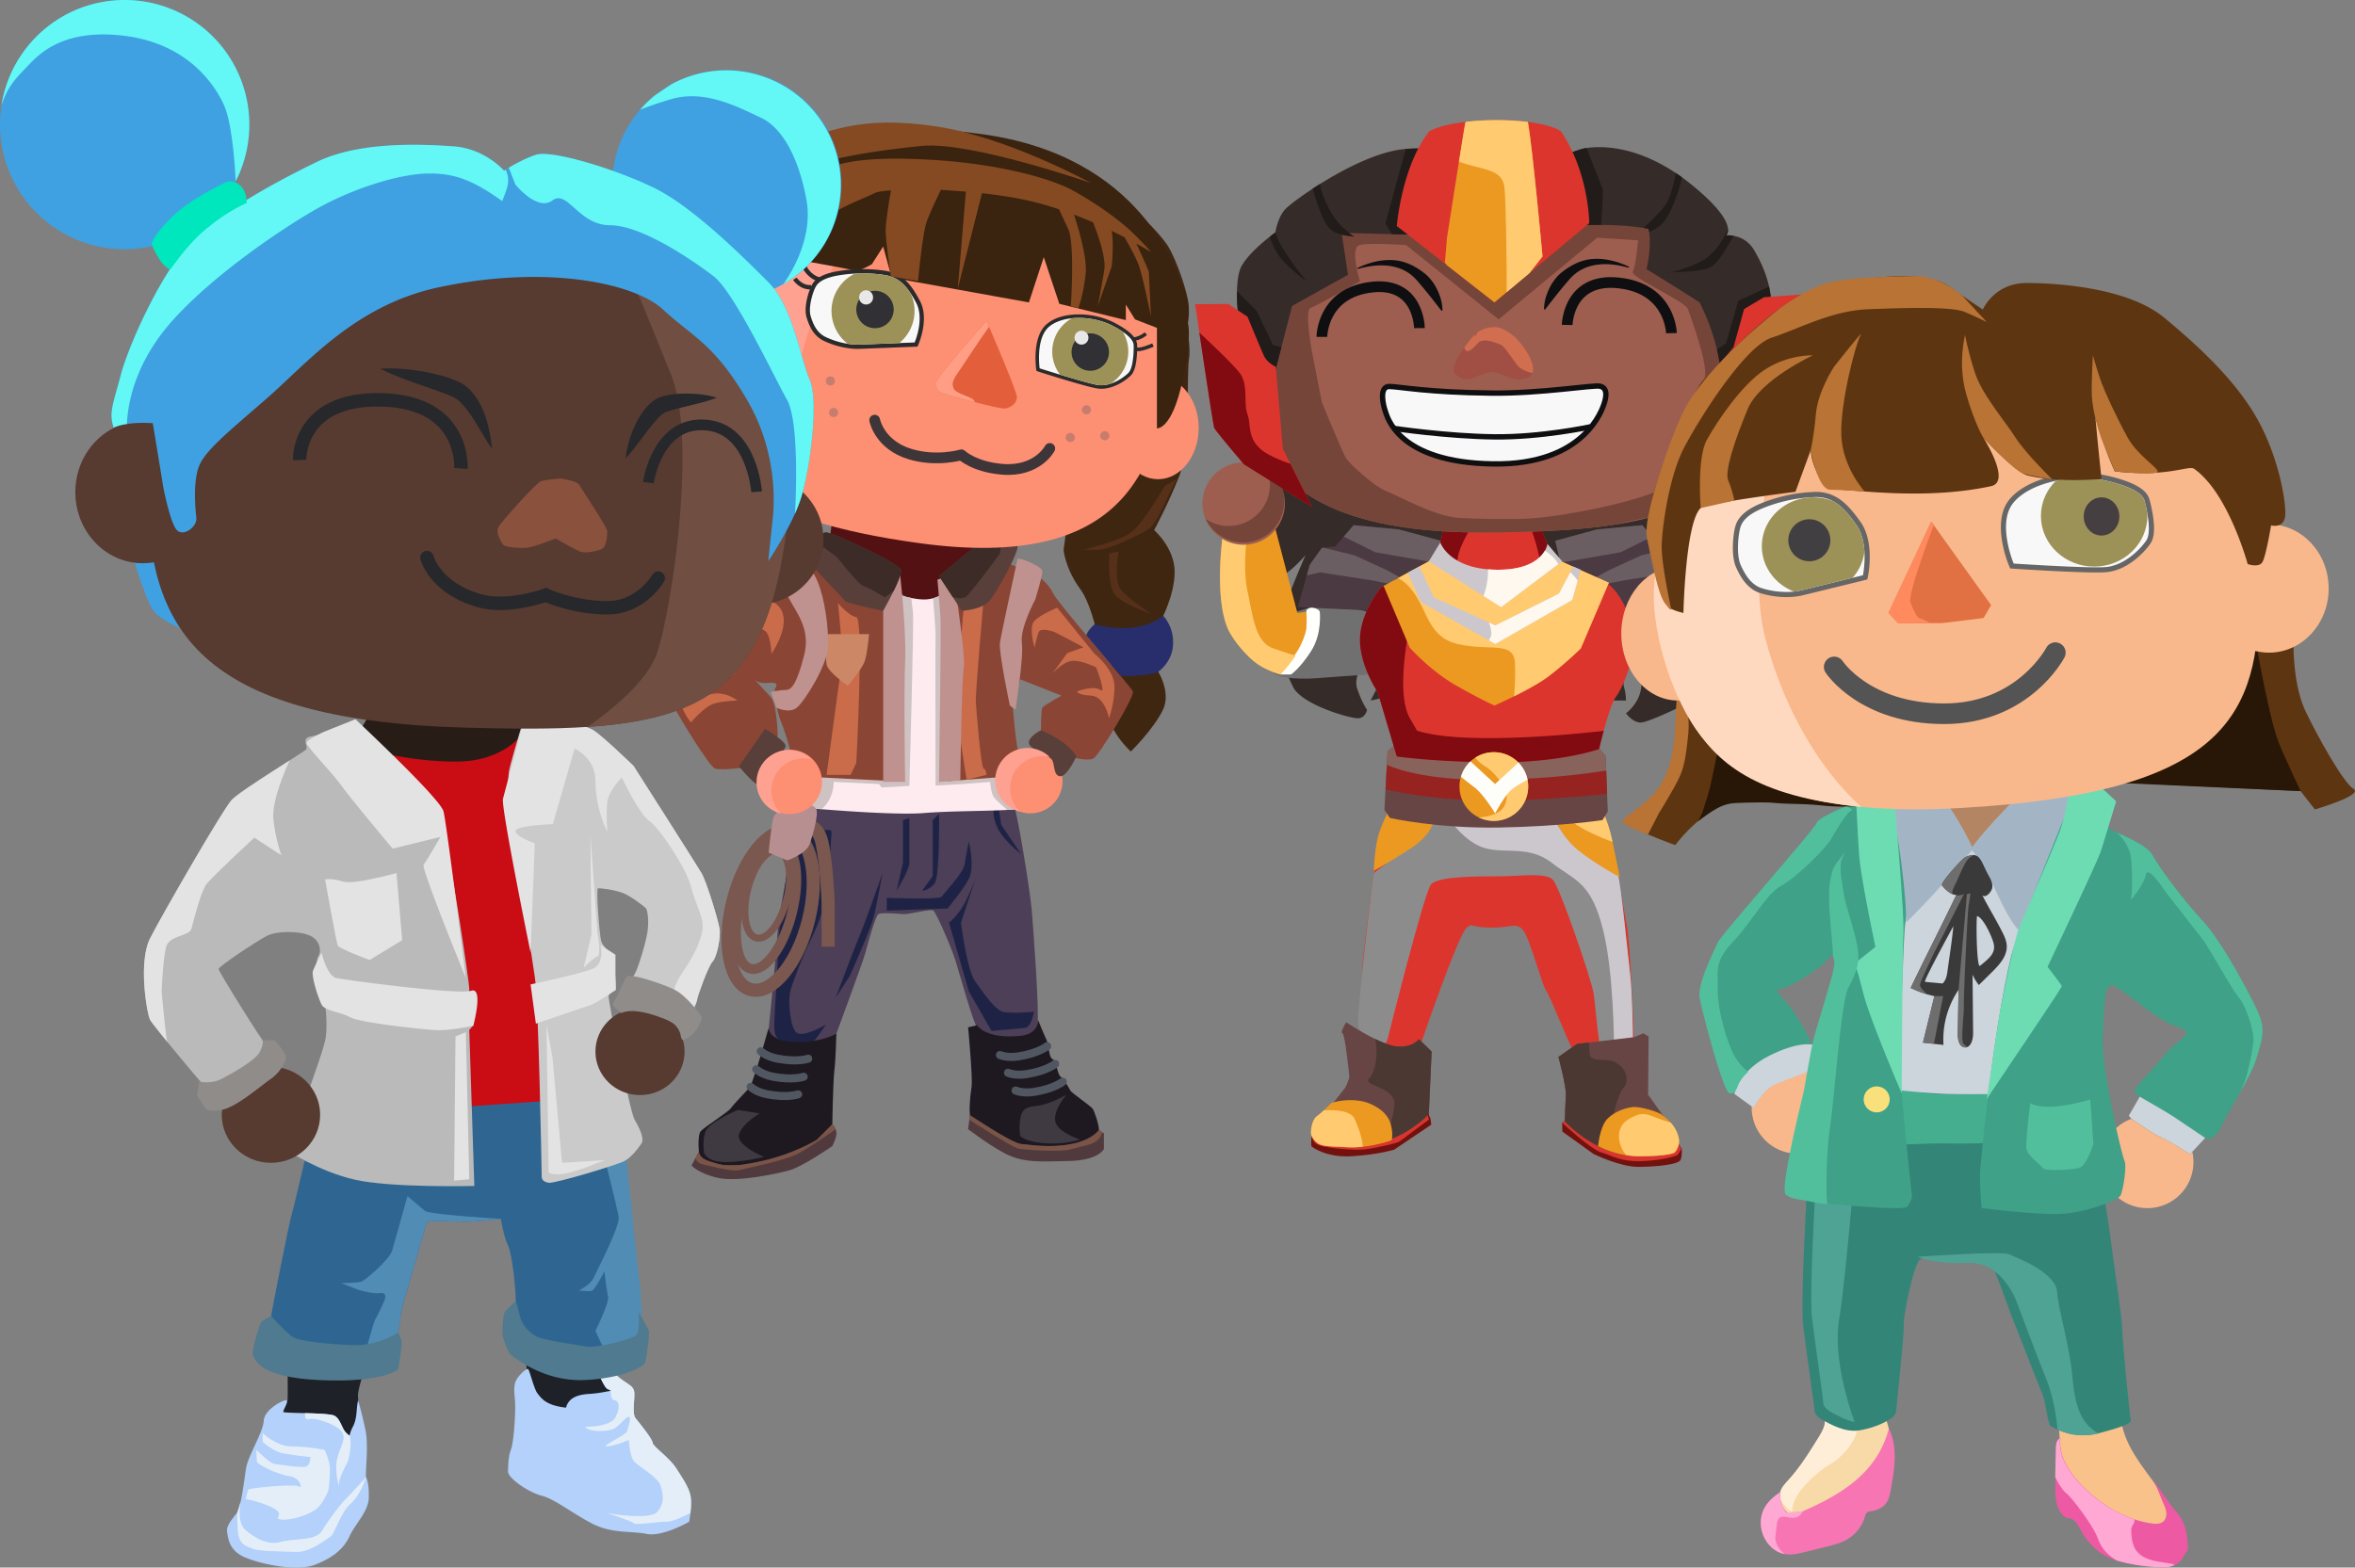 <svg xmlns:xlink="http://www.w3.org/1999/xlink" xmlns="http://www.w3.org/2000/svg" viewBox="0 0 1755.93 1169.12">
  <rect x="0" y="0" width="1755.93" height="1169.12" fill="#808080" stroke="none"/>
  <defs>
    <clipPath id="b">
      <path d="M.47.02h39.37v60.6H.47Zm0 0"/>
    </clipPath>
    <clipPath id="a">
      <path d="M0 0h40v61H0Z"/>
    </clipPath>
    <g clip-path="url(#b)" id="c">
      <path d="M13.53 50.66c1.8 4.28 16.57 6.48 15.43 9.96-10.94-2.82-22.1-6-24.27-6.8C.47 52.24.47 49.6.47 45.91.47 42.21 37.92.02 37.92.02l1.92 4.46c-7.38 10.2-20.43 30.41-23.15 34.18-5.14 7.12-4.22 9.5-3.16 12" fill="#ff9e85"/>
    </g>
  </defs>
  <g transform="translate(-625.39 -1046.77)">
    <path d="m1246.46 1430.55-2.1 15.83s48 41.14 56.96 45.88c8.97 4.75 25.32 6.86 29.54 0 4.22-6.85 40.09-45.88 40.09-45.88zm0 0" fill="#541114"/>
    <path d="M1030.2 1549.76s-9.5-17.94-3.7-41.67c5.8-23.74 35.35-44.3 35.35-44.3s-8.44-24.27-8.44-33.24c0-8.97 20.57-40.62 34.28-48.53 13.72-7.91 11.6-4.75 11.6-4.75s-12.13-43.25 7.92-84.4c20.04-41.14 42.2-63.82 42.2-63.82s8.44-33.75 26.37-48.52c17.93-14.77 54.86-53.28 161.93-35.34 107.08 17.93 152.97 75.95 158.77 85.45 5.8 9.5 14.77 34.28 15.3 44.83.53 10.55-1.58 15.83-1.58 15.83s3.33 13.71 1.66 23.74c-1.66 10.01.98 66.46-7.47 87.55-8.43 21.1-18.46 39.57-18.46 39.57s15.3 13.18 15.3 31.11c0 17.94-10.55 36.93-10.55 36.93l-3.7 34.28s12.67 17.41 5.29 32.18c-7.4 14.77-23.74 30.6-23.74 30.6s-18.46-16.36-19-36.93c-.52-20.57 6.34-32.17 6.34-32.17l-14.24-25.85s-4.3-17.33-10.55-25.85c-11.6-15.82-12.66-29.54-12.66-29.54s33.76-245.8 13.71-257.93c-20.04-12.13-111.82-31.65-146.63-22.68-34.82 8.96-82.82 15.3-94.42 35.87-11.6 20.57-18.46 183.03-20.58 189.89-2.1 6.85-61.7 65.4-61.7 65.4l-18.47 30.07s.53 19.51-11.08 28.48c-11.6 8.97-49.05 23.74-49.05 23.74" fill="#3f2611"/>
    <path d="M1198.46 1815.08c3.17 6.33-1.05 17.4 15.83 18.46 16.87 1.05 32.7-10.02 33.75-13.19 1.06-3.16 21.1-56.96 22.69-63.3 1.58-6.32 7.38-26.9 9.49-28.48 2.1-1.58 18.99 0 18.99 0 5.27 0 20.04-4.22 22.15-2.64 2.11 1.59 13.2 26.9 16.35 36.93 3.17 10.02 13.17 46.94 17.14 52.22 3.96 5.27 21.37 16.35 24.53 13.7 3.17-2.63 18-9.48 19.55-18.45 1.55-8.97-3.2-71.92-4.25-84.75-1.05-12.83-11.6-80.35-14.77-81.93-3.16-1.58-155.07-4.22-155.07-4.22s-18.46 82.28-19.52 100.75c-1.06 18.46-6.86 74.9-6.86 74.9" fill="#4c3f57"/>
    <path d="M1215.34 1673.19s-10.55 74.9-10.02 82.81c.52 7.91-2.64 46.95-2.64 54.86 0 7.9 1.06 11.07 7.12 12.66 6.07 1.58 17.67 2.63 20.3 1.58 2.65-1.06 11.15-14.24 11.15-14.24s-17.47 10.55-22.22 5.8c-4.74-4.75-5.8-23.21-4.74-29.01 1.05-5.8 10.55-30.17 14.76-38.3 4.22-8.12 9.62-20.78 12.2-33.96 2.57-13.2 3.63-42.2 4.16-48 .52-5.8-30.07 5.8-30.07 5.8m43.78 101.27s14.77-33.23 17.4-42.72c2.64-9.5 6.87-33.76 6.87-33.76s-13.84 39.56-16.94 46.41c-3.11 6.86-17.88 46.42-17.88 46.42zm27.43-58.02s39.56 1.58 41.14-1.06c1.58-2.63 15.83-17.4 16.88-23.73 1.05-6.33 3.17-17.4 3.17-17.4s4.74 18.98 0 27.95c-4.75 8.96-15.83 22.15-15.83 22.15l-45.36 1.58zm55.38 18.46s4.22 34.81 10.55 43.78c6.33 8.97 14.77 21.1 20.57 22.68 5.8 1.59 23.22 0 23.22 0s-1.59 11.6-6.86 12.13c-5.28.53-24.8 2.12-24.8 2.12l-16.88-29.54-14.76-51.17s7.38-5.28 13.18-17.4c5.8-12.14 7.92-19.52 7.92-19.52zm24.27-84.4s-1.06 7.92 4.75 16.88c5.8 8.97 15.82 16.36 15.82 16.36L1372 1662.1l-2.1-13.19zm0 0" fill="#1e2345"/>
    <path d="M1325.58 1653.67s.53 46.42-3.16 51.7c-3.7 5.27-9.5 5.8-9.5 5.8l7.92-11.08v-41.67zm-22.15 3.17v33.75c0 4.75-9.5 20.57-9.5 20.57l4.75-21.1v-31.64zm0 0" fill="#1e2345"/>
    <path d="M1376.53 1650.83c-15.4.9-44.65.83-62.02 2.31-17.12 1.46-54.85-1.1-76.57-2.84a1249.4 1249.4 0 0 1-16.27-1.38l-2.27-43.93-5.11-99 54.19-25.86s2.9 1.36 7.4 3.23c7.3 3.03 18.84 7.4 29 9.41 3.03.6 5.94 1 8.57 1.08 2.77.1 5.32-.26 7.63-.89 4.1-1.1 7.48-3.12 10.15-5.27 5.03-4.06 7.54-8.6 7.54-8.6l29.01 4.21s4.33 40.42 8.87 81.32c4.55 41.11 9.3 82.72 10.07 84.3.46.95-3.6 1.52-10.19 1.91" fill="#fdebf0"/>
    <path d="M1376.53 1650.83c-3.78-3.15-9.19-7.88-10.4-10.02-1.93-3.36-2.44-10.88-2.44-10.88l-20.37 1.59-20.36 1.18s-.21-109.38-.01-112.35c.15-2.28-1.22-19.55-1.87-27.39 4.1-1.1 7.48-3.12 10.15-5.27l23.62 32 21.8 44.93c4.55 41.11 9.3 82.72 10.07 84.3.46.95-3.6 1.52-10.19 1.91m-129.54-21.09c0 8.44-3.56 15.93-9.05 20.56a1249.4 1249.4 0 0 1-16.27-1.38l-2.27-43.93c1.74-.5 3.56-.77 5.44-.77 12.23 0 22.15 11.42 22.15 25.52" fill="#cfc2c2"/>
    <path d="m1303.43 1632.9-20.64 1.19-1.98-2.57-53.25-2.55 3.9-52.02 44.41-93.6c7.31 3.04 18.85 7.41 29 9.42.53 4.44 1 8.5 1.26 10.77.79 6.92-2.7 129.36-2.7 129.36" fill="#cfc2c2"/>
    <path d="M1417.63 1629.4a24 24 0 1 1-48 0 24 24 0 0 1 48 0" fill="#fd8f73"/>
    <path d="m1292.35 1629.4 4.22-151.9-43.78-20.05-32.7 3.66-27.96 20.08s-41.67 34.28-50.63 50.63c-8.97 16.36-15.3 38.5-12.66 43.79 2.63 5.27 25.31 42.72 29.53 44.3 4.22 1.59 20.58-.53 20.58-.53l26.37-23.73s-.53-23.74-5.28-29.01c-4.74-5.28-13.71-14.77-13.71-14.77s2.63 5.27 12.13 4.22c9.5-1.06 4.75 4.22 4.75 4.22s0 14.24 4.75 25.31c4.74 11.08 11.6 40.1 11.6 40.1zm39.56 0 47.48-3.69s8.96-12.13 6.32-15.3c-2.63-3.16-5.27-37.45-5.27-37.45l5.76-19.51 30.64 12.13s-13.2 7.38-14.25 8.97c-1.05 1.58-1.05 16.88-1.05 16.88l22.68 20.04s12.13 3.17 16.35 1.06c4.22-2.11 31.12-46.42 29.54-50.11-1.58-3.7-55.91-65.4-59.6-73.32-3.7-7.91-12.13-13.19-12.13-13.19l-27.43-11.6-43.26 15.82zm0 0" fill="#8a4535"/>
    <path d="M1195.3 1493.85s-31.12 9.49-45.9 31.12c-14.76 21.62-18.05 36.92-16.67 44.83 1.38 7.91 7.84 15.83 7.84 15.83s9.9-12.13 17.8-14.25c7.92-2.1 16.88-2.1 16.88-2.1s-10.55-8.97-23.2-3.7c-12.66 5.28-13.72 2.64-13.72 2.64s2.11-23.2 10.02-24.26c7.92-1.06 24.8 5.8 24.8 5.8s-2.12-10.03-12.14-13.72c-10.02-3.69 16.88-22.68 16.88-22.68s16.43 0 19.56 5.8c3.12 5.8 3.12 15.3 3.12 15.3s11.08-15.82 8.97-27.96c-2.11-12.12-14.24-12.65-14.24-12.65m218.37 6.15 27.43 33.93s15.3 12.14 15.3 24.8-4.07 23.73-4.07 23.73-3.06-16.35-13.47-16.88c-10.42-.53-10.42-3.16-10.42-3.16s12.66-4.75 17.4-1.06c4.75 3.7-3.16-16.88-3.16-16.88s-11.6-5.8-18.46-4.75c-6.86 1.06-14.24 9.5-14.24 9.5l11.07-15.3s11.08-4.22 12.14-4.22c1.05 0-21.63-11.6-21.63-11.6s-10.02-3.7-11.6 0-3.17 11.6-3.17 11.6-4.75-15.3 0-20.04c4.75-4.75 16.88-9.67 16.88-9.67m-163.52-3.52s7.92 9.5 13.72 10.55c5.8 1.06 0 108.66 0 108.66l-4.22 8.97h-17.94s9.5-71.21 11.08-81.23c1.58-10.02-2.64-46.95-2.64-46.95m108.66-2.63s-6.33 70.68-5.8 77c.53 6.34 3.7 48 5.8 49.06 2.11 1.06 2.11 4.75 2.11 4.75l-14.77 3.7s-7.38-43.79-7.38-56.98c0-13.18 5.8-79.11 5.8-79.11zm0 0" fill="#ca6b4a"/>
    <path d="M1241.71 1519.7h31.65s-1.05 13.7-3.16 20.03c-2.11 6.34-12.66 18.47-12.66 18.47s-14.77-10.02-15.83-15.83c-1.05-5.8 0-22.68 0-22.68m-85.98-10.55h20.05l11.08 10.55-33.76 35.87-17.94 1.58-8.43-3.16 27.42-44.84" fill="#cc8766"/>
    <path d="M1283.91 1629.93h16.36s-1.06-65.93 0-89.14c1.05-23.2-3.7-64.84-3.7-64.84l-12.66 5.76zm52.22-155.07.3 1.98c1.6 10.63 9.03 60.58 7.61 67.64-1.58 7.91-2.63 84.4-2.63 84.4l-15.86 1.05s1.61-111.82 1.09-121.84a999.44 999.44 0 0 0-2.3-29.01zm0 0" fill="#bf918f"/>
    <path d="M1291.72 1487.52a295.2 295.2 0 0 1-7.81 14.77s-26.9-5.28-28.48-7.4c-1.58-2.1-29.54-30.58-31.65-35.33-1.84-4.14 1.53-9.86 5.56-11.98a7.9 7.9 0 0 1 1.82-.68 76.32 76.32 0 0 0 10.03-3.16c8.44 1.58 54.33 23.2 55.91 27.95.74 2.24-2.13 9.14-5.38 15.83m92.41-32.72c-.53 6.34-14.77 32.19-20.57 39.57-5.8 7.4-21.1 7.92-21.1 7.92l-6.7-10.23-10.2-15.62 39.58-32.7s3.66.89 7.77 2.42c5.38 1.98 11.52 5.06 11.22 8.65m-188.31 135.57-19.51 27.95s11.07 13.19 13.71 13.19c2.64 0 20.05-24.27 21.1-27.96 1.06-3.7-15.3-13.18-15.3-13.18m205.72 1.05s-9.5 4.75-8.97 9.5c.53 4.74 14.24 8.96 16.88 12.12 2.64 3.17 1.05 12.14 6.33 12.66 5.27.53 12.13-14.76 12.13-14.76s-2.1-4.75-10.02-10.56a76.7 76.7 0 0 0-16.35-8.96" fill="#593f3a"/>
    <path d="M1101.4 1376.48s-6.72-21.89-3.95-40.87c2.77-19 18.2-40.01 18.2-40.01s-11.75 43.47-9.44 53.4c2.32 9.95 5.48 35.66 5.48 35.66zm0 0" fill="#854a21"/>
    <path d="M1291.72 1487.52c-3.5 2.71-6.56 4.74-6.56 4.74s-11.95-7.31-15.76-8.3c-3.82-1-20.04-21.76-20.04-21.76l-20.02-14.62a7.9 7.9 0 0 1 1.82-.68 76.32 76.32 0 0 0 10.03-3.16c8.44 1.58 54.33 23.2 55.91 27.95.74 2.24-2.13 9.14-5.38 15.83m81.19-41.36-1.96 13.47s-20.91 28.68-25.26 32.04c-2.67 2.07-7 1.3-9.92.39l-10.22-15.62 39.6-32.7s3.65.89 7.76 2.42" fill="#3d2b28"/>
    <path d="M1105.1 1305.54c0 22.14 15.58 40.09 34.81 40.09 19.23 0 34.82-17.95 34.82-40.1 0-22.13-15.59-40.08-34.82-40.08s-34.81 17.95-34.81 40.09" fill="#fd8f73"/>
    <path d="M1498.09 1310.7c-7.09 85.9-33.83 162.05-186.79 141.22-31.9-4.35-58.06-9.96-79.45-16.76-86.76-27.59-95.16-74.67-91.61-135.75.35-6.1.82-12.35 1.35-18.73 7.09-85.92 104.93-131.09 200.13-115.91 77.9 12.42 163.47 60 156.37 145.92" fill="#fd8f73"/>
    <path d="M1258.59 1225.36c-9.49 5.8-36.24 81.32-38.1 97.55-4.03 34.93-6.73 60.17-6.2 77.57.37 12.4 11.3 27.18 17.56 34.68-86.76-27.59-95.16-74.67-91.61-135.75 6.77-20.67 12.86-36.12 12.86-36.12l63.36-80.13s51.63 36.4 42.13 42.2" fill="#ffa191"/>
    <path d="M1458.5 1365.93c0 21.12 13.59 38.25 30.34 38.25s30.32-17.13 30.32-38.25-13.57-38.24-30.32-38.24-30.34 17.12-30.34 38.24" fill="#fd8f73"/>
    <path d="m1167.34 1306.07 32.7-69.1s60.14 10.55 62.77 11.6c2.64 1.05 12.66-4.75 12.66-4.75l8.44-13.18 6.33 23.2 102.33 18.47 11.08-33.76 11.6 34.81 49.59 12.14v-11.6l6.85 11.07 16.35 6.33v74.9s11.08 1.58 19-35.34c7.9-36.93 3.69-44.3 3.69-44.3s2.63-10.56-2.64-23.75c-5.28-13.18-30.6-99.69-150.86-116.04-120.27-16.35-151.91 13.19-162.46 20.04-10.55 6.86-51.7 54.86-53.8 74.9-2.11 20.05-3.7 43.26 4.22 50.64 7.9 7.38 22.15 13.72 22.15 13.72" fill="#3a230f"/>
    <path d="M1186.86 1209.01s-19.39 43.91-28.88 53.01c-9.5 9.1-17.41 11.48-17.41 11.48s18.6-2.77 23.14-7.12c4.56-4.36 21.17-34.82 21.17-34.82s6.33-27.3 11.47-32.04c5.15-4.75-9.5 9.5-9.5 9.5" fill="#854a21"/>
    <path d="M1076.88 1463.25s-5.93-13.71 0-23.2c5.93-9.5 45.1-39.57 45.1-39.57l-39.56 38.38zm50.24-67.91c2.77 12.27-3.16 45.1-7.91 50.64-4.75 5.54-31.25 20.57-31.25 20.57s28.48-10.28 34.02-15.82c5.54-5.54 11.47-20.18 10.68-30.46-.8-10.3-5.54-24.93-5.54-24.93m375.43 8.84c-7.91 15.3-14.24 32.7-20.57 37.05-6.33 4.35-29.41 15.04-36.27 15.43-6.85.4-12.39 0-12.39 0s26.5-6.07 35.6-12.93c9.1-6.85 24.93-34.54 24.93-34.54zm-43.12 54.06s-3.96 20.97 1.58 28.09c5.54 7.12 22.55 18.2 22.55 18.2s-22.94-7.52-27.7-15.43c-4.74-7.91-3.34-29.67-3.34-29.67zm0 0" fill="#573019"/>
    <path d="M1384.14 1463.25c3.16 0 18.45 5.8 18.45 9.76s-5.27 20.84-5.27 20.84-11.6 21.62-10.02 32.17-4.75 50.11-4.75 50.11l-4.22-3.16s-8.44-40.1-7.38-46.95c1.05-6.86 13.2-62.77 13.2-62.77m-166.17-2.14c-1.59-.5-8.97-1.02-11.08 2.14-2.11 3.17-13.16 11.6-13.16 11.6l-1.08 7.4s14.24-2.12 20.57 10.02c6.33 12.12 16.88 23.73 11.6 43.77-5.27 20.05-8.87 25.32-13.66 25.32-4.8 0-11.13 1.59-11.13 1.59l4.23 11.6s9.49 4.75 15.29 0c5.8-4.75 22.68-31.65 23.21-45.36.53-13.72-2.15-35.37-7.91-49.06-5.76-13.68-16.88-19.02-16.88-19.02" fill="#bf918f"/>
    <path d="M1182.83 1710.08c-4.47 18-1.54 34.2 6.53 36.21 8.07 2 18.24-10.95 22.71-28.95 4.47-18 1.54-34.2-6.53-36.2-8.07-2.01-18.24 10.95-22.7 28.94zm0 0" fill="none" stroke="#7a574f" stroke-width="5.26" stroke-miterlimit="10"/>
    <path d="M1177.4 1717.82c-6.4 25.79-2.97 48.84 7.69 51.48 10.64 2.65 24.47-16.11 30.87-41.9 6.41-25.8 2.97-48.85-7.68-51.5-10.65-2.64-24.48 16.12-30.88 41.92zm0 0" fill="none" stroke="#7a574f" stroke-width="7.24" stroke-miterlimit="10"/>
    <path d="M1171.82 1719.06c-8.07 32.5-1.98 61.97 13.59 65.83 15.58 3.87 34.75-19.33 42.82-51.82 8.06-32.5 1.98-61.96-13.6-65.83-15.58-3.87-34.75 19.33-42.81 51.82zm0 0" fill="none" stroke="#7a574f" stroke-width="9.82" stroke-miterlimit="10"/>
    <path d="M1224.84 1662.64s10.02-2.64 13.45 12.66c3.42 15.3 4.55 43.78 4.55 43.78v33.76" fill="none" stroke="#7a574f" stroke-width="9.82" stroke-miterlimit="10"/>
    <path d="m1198.46 1682.68 13.94 5.8s14.02-4.75 16.65-12.13c2.64-7.38 6.95-22.76 4.84-26.37-2.12-3.62-15.26-6.86-17.43-5.8-2.17 1.05-12.72 7.38-14.3 12.13-1.59 4.74-3.7 26.37-3.7 26.37" fill="#b88f91"/>
    <path d="M1238.29 1629.93a24 24 0 1 1-48 0 24 24 0 0 1 48 0" fill="#fd8f73"/>
    <path d="M1200.56 1636.32c0 6.8 2.82 12.92 7.35 17.29a24 24 0 1 1 22.22-40.63 24 24 0 0 0-29.57 23.34m178-1.58a23.9 23.9 0 0 0 7.35 17.28 24 24 0 1 1 22.22-40.62 24 24 0 0 0-29.57 23.34" fill="#ffa191"/>
    <path d="M1446.59 1335.41c-1.03 0-2.05-.08-3.02-.24-1.05-.18-2.4-.47-4.14-.88-11.02-2.67-32.5-9.43-36.69-10.75-1.63-.5-2.59-.82-2.59-.82l-.78-.25-.1-.81c-.02-.09-.3-2.1-.43-5.14-.3-7.23.27-20.33 7.64-26.85 5.11-4.52 13.62-7.11 23.36-7.11h.94a58.27 58.27 0 0 1 20.95 4.24c1.41.57 2.88 1.26 4.35 2.03 15.93 8.44 15.92 13.91 15.92 15.97v.18c0 .02.05 2.62-.19 6.14-.5 7.55-1.9 12.5-4.16 14.73-3.33 3.3-12.02 9.56-21.06 9.56" fill="#f8f8f8"/>
    <path d="M1429.84 1281.25c-10.2 0-18.8 2.64-24.22 7.44-7.78 6.88-8.4 20.42-8.08 27.89.12 3.1.41 5.17.42 5.26l.23 1.62 1.56.5s.96.32 2.61.83c4.19 1.33 25.7 8.1 36.76 10.77 1.77.43 3.16.72 4.23.9 1.05.17 2.14.26 3.24.26 9.45 0 18.27-6.25 21.99-9.94 2.51-2.5 4-7.58 4.54-15.58.24-3.57.19-6.23.19-6.25v-.15c0-3.87-1.88-9.32-16.6-17.12-1.53-.8-3.03-1.5-4.5-2.1a59.63 59.63 0 0 0-21.41-4.33h-.96m0 2.61.91.01c6.82.12 14 1.49 20.48 4.14 1.46.6 2.88 1.26 4.24 1.98 15.89 8.4 15.19 13.49 15.22 15.01 0 .58.02 3.02-.18 6.03-.34 4.92-1.27 11.4-3.78 13.89-3.62 3.59-11.87 9.18-20.14 9.18-.94 0-1.88-.07-2.8-.22a61.93 61.93 0 0 1-4.06-.87c-10.12-2.45-29.6-8.51-36.6-10.72-1.63-.5-2.57-.81-2.57-.81s-.28-2-.4-5.02c-.3-7.03.25-19.67 7.2-25.81 5.08-4.5 13.4-6.78 22.48-6.78" fill="#2b2b2b"/>
    <path d="M1264.84 1305.4c-1.2 0-2.44-.06-3.7-.17a61.42 61.42 0 0 1-20.91-5.75c-4.5-2.18-7.86-6.02-10.26-11.75a44.87 44.87 0 0 1-1.7-4.93c-2.02-6.89 1.62-19.1 4.27-23.46 2.66-4.38 8.67-7.27 18.35-8.84a112.9 112.9 0 0 1 33.37-.35c.85.13 1.54.25 2.18.4a26.1 26.1 0 0 1 10.11 4.16c5.48 3.8 9.27 9.56 13.29 17.06 2.47 4.56 3.34 10.32 2.57 17.1-.86 7.61-3.5 13.7-3.6 13.95l-.4.91-14.13.55a6133.23 6133.23 0 0 1-29.44 1.11" fill="#f8f8f8"/>
    <path d="M1268.77 1247.48c-6.07 0-12.17.49-18.13 1.45-10.18 1.65-16.54 4.78-19.46 9.58-2.68 4.4-6.67 17.12-4.45 24.74a46.72 46.72 0 0 0 1.78 5.1c2.55 6.1 6.15 10.2 11.03 12.57a62.56 62.56 0 0 0 21.48 5.9 45.45 45.45 0 0 0 5.37.13l27.92-1.08 6.2-.24 6.97-.27 1.99-.08.8-1.83c.1-.26 2.83-6.56 3.72-14.4.8-7.11-.13-13.19-2.76-18.05-4.12-7.68-8.04-13.62-13.77-17.6a27.92 27.92 0 0 0-10.71-4.42c-.67-.14-1.39-.27-2.24-.4-5.19-.73-10.47-1.1-15.74-1.1m0 3.18c4.86 0 9.98.32 15.27 1.07.7.1 1.4.22 2.06.36a24.7 24.7 0 0 1 9.54 3.93c5.08 3.52 8.78 9 12.8 16.5 2.71 5 2.98 10.95 2.4 16.18a52.3 52.3 0 0 1-3.49 13.48l-6.96.27c-9.91.39-27.65 1.09-34.12 1.32a42.02 42.02 0 0 1-5-.13 59.67 59.67 0 0 1-20.35-5.58c-4.76-2.3-7.58-6.38-9.48-10.94a44.25 44.25 0 0 1-1.65-4.76c-1.86-6.38 1.69-18.22 4.1-22.2 2.44-4 8.36-6.65 17.26-8.1a111.9 111.9 0 0 1 17.62-1.4" fill="#2b2b2b"/>
    <path d="M1470.6 1299.82s5.34-.8 9.15-4.22m-7.83 11.25c2.43 2.1 13.15-2.75 13.15-2.75" fill="none" stroke="#2b2b2b" stroke-width="2.65" stroke-miterlimit="10"/>
    <path d="M1236.17 1255.2c-7.84-2.24-10.88-9.28-10.88-9.28m5.03 15.04c-7.82.66-12.24-6.28-12.24-6.28" fill="none" stroke="#2b2b2b" stroke-width="3.22" stroke-miterlimit="10"/>
    <path d="M1383.6 1342.99c0 4.75-4.74 7.9-8.96 8.44-2.06.26-12.27-2.12-22.68-4.8-10.94-2.83-22.1-6-24.27-6.81-4.22-1.58-4.22-4.22-4.22-7.91 0-3.7 37.45-45.9 37.45-45.9l1.92 4.47c5.48 12.73 20.76 48.61 20.76 52.5" fill="#e35e3a"/>
    <path d="M1277.58 1360.13s3.43 18.37 26.38 25.32c19.88 6.03 38.24.53 38.24.53s9.53 9.11 30.6 10.8c26.13 2.12 35.33-15.55 35.33-15.55" fill="none" stroke="#3d3538" stroke-width="8" stroke-linecap="round" stroke-linejoin="round" stroke-miterlimit="10"/>
    <path d="M1307.3 1278.65c0 9.66-4.44 18.3-11.39 23.97l-29.65 1.15a47.17 47.17 0 0 1-8.76-.58 30.92 30.92 0 0 1 5.32-52.36c6.57-.37 13.72-.17 21.22.9.7.1 1.4.21 2.06.36a24.6 24.6 0 0 1 9.54 3.92c3.37 2.34 6.13 5.53 8.77 9.62a30.71 30.71 0 0 1 2.88 13.02m159.36 30.33a28.3 28.3 0 0 1-13.25 23.98c-3.1 1-6.4 1.45-9.62.91a68.07 68.07 0 0 1-4.05-.87 520.63 520.63 0 0 1-23.9-6.78 28.32 28.32 0 0 1 8.88-42.1 57.32 57.32 0 0 1 26.52 3.9c1.46.58 2.87 1.25 4.24 1.96 2.83 1.5 5.13 2.9 7 4.17a28.25 28.25 0 0 1 4.18 14.83" fill="#9c9157"/>
    <path d="M1291.74 1277.23a13.94 13.94 0 1 1-27.87 0 13.94 13.94 0 0 1 27.87 0m160.51 31.75a13.94 13.94 0 1 1-27.87 0 13.94 13.94 0 0 1 27.87 0" fill="#303035"/>
    <path d="M1276.35 1268.47a5.19 5.19 0 1 1-10.37.01 5.18 5.18 0 0 1 10.37 0m160.61 30.13a5.18 5.18 0 1 1-10.37 0 5.18 5.18 0 0 1 10.37 0" fill="#e8e8e8"/>
    <use xlink:href="#c" transform="translate(1323 1286)" width="100%" height="100%"/>
    <path d="M1227.29 1342.96a3.4 3.4 0 1 1-6.8 0 3.4 3.4 0 0 1 6.8 0m20.67-12.06a3.4 3.4 0 1 1-6.8 0 3.4 3.4 0 0 1 6.8 0m2.37 23.53a3.4 3.4 0 1 1-6.8 0 3.4 3.4 0 0 1 6.8 0m176.04 16.97a3.4 3.4 0 1 1-5.93 3.35 3.4 3.4 0 0 1 5.93-3.34m12.08-20.67a3.4 3.4 0 1 1-5.93 3.34 3.4 3.4 0 0 1 5.93-3.34m13.63 19.33a3.4 3.4 0 1 1-5.92 3.35 3.4 3.4 0 0 1 5.92-3.35" fill="#c77d6e"/>
    <path d="M1249 1817.68s-.43 19.02-1.48 27.46c-1.06 8.44-1.59 42.2-1.59 42.2s-6.6 10.55-11.48 12.13c-4.87 1.58-23.33 13.19-41.79 15.3-18.46 2.1-43.25 1.58-44.84-2.11-1.58-3.7-2.63-18.99 0-22.16 2.64-3.16 20.57-14.23 22.68-17.4 2.12-3.17 13.2-14.24 14.25-15.83 1.05-1.58 4.21-12.13 5.54-15.82 1.32-3.7 8.17-27.95 8.17-27.95s0 9.2 17.08 10.18c22.02 1.28 33.46-6 33.46-6m104.9-6.26-6.69 1.54s3.61 37.99 2.6 44.31c-1.02 6.34-2.68 23.21 0 23.74 2.67.53 30.1 21.63 41.18 22.68 11.08 1.06 27.43 2.64 39.03-1.58 11.6-4.22 14.77-8.97 14.77-12.66 0-3.7-3.16-13.71-4.75-15.83-1.58-2.1-15.3-11.6-16.35-13.18-1.05-1.58-4.74-8.97-7.38-10.55-2.64-1.58-3.19-12.13-6.08-13.19-2.89-1.05-2.89-11.08-4.47-14.24-1.58-3.16-6.52-15.3-6.52-15.3s1.12 10.76-13.1 12.17c-26.14 2.6-32.24-7.91-32.24-7.91" fill="#1e1921"/>
    <path d="M1245.97 1901.58s-22.19 15.3-31.68 17.94c-9.5 2.63-38.5 8.96-53.28 5.8-14.77-3.17-20.04-9.32-20.04-9.32l2.93-5.43 2.61-4.86s-.3 4.48 7.12 6.95c10.5 3.5 15.98 5.4 40.1 0 24.14-5.4 40.72-15.82 40.72-15.82l11.52-11.6c0-.01 1.52 1.32 2.45 3.7.25.63.45 1.32.58 2.1.63 3.69-3.03 10.54-3.03 10.54m202.51-9.49v11.6s-3.7 8.44-25.84 8.97c-22.16.53-32.18 1.05-43.78-3.7-11.61-4.74-31.65-20.04-31.65-20.04l.94-7 .46-3.45s31.28 21 38.15 21.53c6.87.53 21.35 3.18 37.46 0 16.1-3.18 20.57-10.55 20.57-10.55l2.63 1.88zm0 0" fill="#513a3d"/>
    <path d="M1107.54 1488.7c-3.69 6.33-17.21 8.84-17.21 8.84s-11.28 2.04-25.32-4.88c-13.35-6.58-20.65-13.58-20.65-13.58l-.33-.46c-1.4-2.02-6.7-10.51-3.94-20.58 1.9-6.93 7.25-10.54 11.23-12.32a23.54 23.54 0 0 1 4.71-1.57s10.43 9.14 24.61 16.59c14.83 7.8 28.15 6.73 28.15 6.73s2.44 14.9-1.25 21.23m381.5 59.07s.55 1.34-14.1 2.72c-5.47.52-10.3.49-14.12.27-6.74-8.08-16.38-19.39-25.46-30.2 1.47-4.33 6.26-8.25 6.26-8.25s10.97 3.7 26.02 2.7c15.74-1.05 25.09-8.89 25.09-8.89s8.83 8.7 7.15 23.33c-1.35 11.8-10.84 18.32-10.84 18.32" fill="#282e6b"/>
    <path d="M1140.57 1253.71s20.18-71.6 60.13-91.38c39.96-19.78 68.84-29.28 122.25-21.36 53.4 7.9 115.9 42.33 115.9 42.33s-89.8-31.26-126.19-27.7c-36.4 3.56-91.78 11.48-110.37 28.49-18.6 17-61.72 69.62-61.72 69.62" fill="#854a21"/>
    <path d="M1472.64 1228.44c6.9 3.78 10.92 6.29 10.92 6.29s-.79-1.59-12.26-13.06c-11.48-11.47-32.44-25.71-47.48-33.63-15.03-7.9-54.98-20.17-112.74-22.54-57.76-2.38-72.4 6.32-93 19.77-17.96 11.73-26.87 46.69-26.87 46.69l37.98 11.07s.4-13.84 5.14-25.71c4.75-11.87 34.81-22.16 43.12-26.5 1.73-.91 6.08-1.63 12.26-2.1 0 0-3.87 21.98-3.95 29.39-.1 8.76 3.95 34.81 3.95 34.81l20.2 3.41s3-32.18 5.91-42.5c1.9-6.7 11.12-25.51 11.12-25.51 2.4.15 16.18 1.18 18.61 1.38l-6 72.32 18-71.17c14.3 1.57 28.57 3.88 40.95 7.08a246.7 246.7 0 0 1 16.53 4.93c1.97 4.28 4.43 9.61 6.82 14.66 5.14 10.87 1.97 57.56 1.97 57.56l5.61 1.58s3.89-10.29 5.47-26.1c1.14-11.43-5.13-32.73-8.7-43.7 4.9 1.86 9.65 3.8 14.17 5.76 3.13 7.75 9.91 26.05 8.38 35.56-1.98 12.26-4.84 26.9-4.84 26.9l10.38-29.67s1.81-16.1-.02-26.43c3.44 1.66 6.66 3.27 9.6 4.8 3.3 5.7 8.5 15.08 10.59 20.84 3.16 8.7 9.1 38.37 9.1 38.37l-1.58-33.63s-5.18-12.4-9.34-20.92m-414.35 219.12s-12.27-18.6 0-36.79c12.26-18.2 40.74-34.42 40.74-34.42s-29.67 28.49-32.44 40.35c-2.77 11.87-2.37 36.8-2.37 36.8zm-14.25 30.46s-14.63 7.52-15.82 23.34c-1.19 15.83 0 45.1 0 45.1s3.56-37.98 9.89-45.1c6.33-7.12 16.62-14.24 16.62-14.24zm0 0" fill="#854a21"/>
    <path d="M1075.93 1490.97s-7.58 1.17-14.68-1.87c-6.9-2.96-12.83-6.46-17.22-10.48-1.4-2.02-6.7-10.51-3.94-20.58 1.9-6.93 7.25-10.54 11.23-12.32.58 4.06 1.76 9.07 4.2 12.52 4.74 6.73 19.58 14.77 19.58 14.77s-7.52.46-10.48 3.83c-2.97 3.36 2.37 11.67 5.14 12.65 2.77 1 6.17 1.48 6.17 1.48" fill="#574cab"/>
    <path d="M1185.08 1857.4s4.02 3.91 12.53 5.55c14.96 2.86 22.87 0 22.87 0m162.14-2.85s5.1 2.35 13.66 1.04c15.06-2.3 21.56-7.64 21.56-7.64m-40.88-6.63s5.1 2.34 13.66 1.03c15.06-2.3 21.56-7.64 21.56-7.64m-41.21-6.63s5.1 2.33 13.67 1.03c15.06-2.3 21.56-7.64 21.56-7.64m-216.97 17.26s4.02 3.9 12.53 5.54c14.97 2.87 22.88 0 22.88 0m-32.04-19s4.01 3.9 12.53 5.53c14.96 2.87 22.87 0 22.87 0" fill="none" stroke="#515761" stroke-width="6" stroke-linecap="round" stroke-linejoin="round" stroke-miterlimit="10"/>
    <path d="M1175.65 1874.55s-22.29 9.1-24.53 16.88c-2.24 7.78-.66 15.43-.66 15.43s2.38 6.59 15.83 6.59c13.44 0 28.73-3.83 28.73-3.83s-21.35-8.7-18.58-17c2.77-8.31 15.43-15.43 15.43-15.43zm227.6-3.89c-6.47 1.88-14.23 0-16.47 7.78-2.24 7.78-.66 15.43-.66 15.43s2.95 4.13 16.34 5.37c17.11 1.58 28.22-2.6 28.22-2.6s-17.04-5.31-18.5-13.67c-1.5-8.63 8.48-19.83 8.48-19.83s-7.52 4.65-17.4 7.52" fill="#3f3a42"/>
    <path d="M1447.42 1891.33s-1.54 4.75-5.4 7.12c-3.86 2.37-12 3.66-18.9 5.64-6.88 1.98-33.22.4-38.36-.7-5.1-1.07-36.13-21.15-36.61-21.47l.46-3.45s31.28 21 38.15 21.53c6.87.53 21.35 3.18 37.46 0 16.1-3.18 20.57-10.55 20.57-10.55zm-199-2.38c-7.17 5.12-20.14 14.13-27.94 18.17-11.21 5.8-39.7 11.08-44.17 12.4-4.49 1.32-23.47-3.43-28.22-4.75-1.97-.55-3.3-2.3-4.2-4.2l2.62-4.86s-.3 4.48 7.12 6.95c10.5 3.5 15.98 5.4 40.1 0 24.14-5.4 40.72-15.82 40.72-15.82l11.52-11.6c0-.01 1.52 1.32 2.45 3.7" fill="#7a5447"/>
    <path d="M1664.75 1642.07s-6.86 18.98-10.02 27.95c-3.17 8.97-12.14 82.29-13.2 94.42-1.05 12.13-2.12 51.17-2.12 51.17s-2.62 18.72 6.88 22.02c9.5 3.3 36.92-7.11 37.98-10.61 1.05-3.5 29-84.73 34.8-88.43 5.8-3.69 0-.52 16.36 0 16.35.53 20.04-4.24 25.32 1.57 5.27 5.82 14.24 41.16 17.4 45.38 3.17 4.22 16.88 39.56 19.52 43.25 2.64 3.7 22.15 12.53 33.23 6.26 11.08-6.26 12.83-12.06 12.74-14.7-.08-2.64-2.72-71.14-5.35-83.83-2.64-12.7-9.5-58.59-12.67-68.61-3.16-10.02-6.32-13.18-6.32-20.57 0-7.38-154.55-5.27-154.55-5.27" fill="#dc352e"/>
    <path d="M1842.77 1824.18c-.29 3.16-7.66 11.1-13.8 14.57-2.32 1.3-4.46 1.98-5.98 1.51-5.54-1.72-7.52-42.19-9.5-53.27-1.97-11.08-24.92-77.94-30.06-83.87-5.14-5.93-24.92-2.77-40.75-2.77-15.82 0-45.1 0-50.24 5.94-5.14 5.93-32.44 115.51-32.44 115.51s-3.16 8.71-8.3 10.68c-5.15 1.98-12.27-15.82-13.46-20.17-1.19-4.35 2.77-38.77 3.56-47.47.79-8.71 7.52-65.68 7.91-66.86.21-.63 11.95-8.34 23.74-19.39 10.35-9.7 20.97-22.94 20.97-22.94l10.98.34 79.61 2.43s1.58 8.31 22.55 24.53c20.97 16.21 22.15 13.84 24.13 16.6 1.98 2.78 7.52 60.54 9.1 73.2 1.58 12.66 2.37 47.07 1.98 51.43" fill="#8c8c8c"/>
    <path d="M1842.77 1824.18c-.29 3.16-7.66 11.1-13.8 14.57.01-18.43-.7-66.3-7.82-96.46-8.96-37.98-21.11-38.38-38.47-51.83-17.36-13.45-34.06-6.72-49.9-11.08-15.81-4.35-28.08-23.34-28.08-23.34l.7-.05 79.61 2.43s1.58 8.31 22.55 24.53c20.97 16.21 22.15 13.84 24.13 16.6 1.98 2.78 7.52 60.54 9.1 73.2 1.58 12.66 2.37 47.07 1.98 51.43" fill="#ccc7cc"/>
    <path d="M1833.08 1700.95s-18.2-9.7-30.66-19.79c-12.46-10.08-16.42-21.36-16.42-21.36l9.44-1.7 25.77-4.63s3.16 7.52 5.14 15.23c.38 1.48.86 3.57 1.39 5.98 2.23 10.22 5.34 26.27 5.34 26.27m-138.66-43.52s.4 10.88-17.8 22.55-26.9 16.22-26.9 16.22.59-18.2 3.95-28.29c3.36-10.09 9.9-21.76 9.9-21.76zm0 0" fill="#eb9921"/>
    <path d="M1605.5 1892.12s-1.88.79-2.17 2.57c-.3 1.78-.5 6.73 0 7.12.5.4 10.68 8.54 30.36 7.29 19.68-1.25 31.26-4.91 31.26-4.91l27.59-18.6s-.4-5.24-1.1-5.73c-.68-.5-.66-3.07-.66-3.07zm0 0" fill="#73110f"/>
    <path d="m1605.9 1891.63-1.78 2.96s-1.09 4.26 5.15 6.43c6.22 2.18 26.1 3.86 33.72 2.97 7.62-.9 24.13-4.4 26.2-6.06 2.08-1.66 21.67-16.2 21.67-16.2l-1.88-6.32zm0 0" fill="#d7352e"/>
    <path d="m1692.84 1831.04-2.1 46.54s-11.9 13.43-31.19 19.75a63.34 63.34 0 0 1-18.14 3.2c-29.67.79-33.63-3.96-33.63-3.96s-1.5-2.52-1.93-4.82c-.44-2.3.35-11.79 5.1-14.17 4.74-2.37 15.82-17.8 17.01-18.99 1.18-1.18 3.56-8.3 3.56-8.3s-3.17-32.05-5.15-32.84c-1.97-.79 2.77-8.3 2.77-8.3s10.77 7.23 21.67 12.55c5.28 2.57 10.6 4.7 14.73 5.32 12.66 1.9 17.8-5.22 17.8-5.22zm0 0" fill="#684545"/>
    <path d="m1792.82 1882.33-2.67 1.88.2 6.54 23.24 16.7s19.74 9.7 33.56 9.6c13.82-.1 29.94-1.78 31.32-5.25 1.39-3.46.8-8.5.8-8.5l-4.66-6.34zm0 0" fill="#73110f"/>
    <path d="m1793.02 1881.93-2.67 2.38s20.97 19.68 29.28 22.05c8.3 2.37 13.94 7.22 31.64 6.33 17.7-.89 25.03-4.55 25.03-4.55l2.77-4.45-4.55-7.32zm0 0" fill="#d7352e"/>
    <path d="m1876.79 1900.62-3.95 5.84s-21.37 5.94-43.13 0c-.72-.2-1.43-.4-2.14-.63-20.64-6.43-35.44-22.7-35.44-22.7s.4-14.25.8-19.99c.39-5.73-5.55-28.08-5.55-28.08l13.85-9.7 8.86-1.05 33.56-3.96 7.03-2.9 3.96 2.37-.4 43.32s12.97 18.65 17.8 23.94c4.97 5.43 4.75 13.54 4.75 13.54" fill="#684545"/>
    <path d="m1692.84 1831.04-2.1 46.54s-11.9 13.43-31.19 19.75c1.76-10.8 6.9-24.52 5.18-30.04-3.18-10.3-23.72-11.07-18.44-16.2 3.95-3.84 7.01-15.47 4.52-29.4 5.28 2.58 10.6 4.7 14.73 5.33 12.66 1.9 17.8-5.22 17.8-5.22zm133.84 56.86c-.38 2.72.35 9.85.89 17.93-20.64-6.43-35.44-22.7-35.44-22.7s.4-14.25.79-19.99c.4-5.73-5.54-28.08-5.54-28.08l13.85-9.7 8.86-1.05c1.16 9.2-2.13 12.93 11.06 12.92 16.08 0 20.04 15.26 15.3 20.29-4.76 5.03-8.45 20.91-9.77 30.38" fill="#4c3833"/>
    <path d="M1663.05 1897.21s-9.68 3.57-21.59 4.84c-3.56.38-7.31.55-11.07.36-16.34-.8-20.32-.6-24-4.28-3.67-3.68-3.6-5.9-3.46-8.07.16-2.76 1.4-8.66 4.28-10.72a60.45 60.45 0 0 0 5.21-4.45c2.92-2.72 5.64-5.47 5.64-5.47 8.57-2.86 20.59-2.94 28.35.33 7.76 3.26 13.9 8.16 15.93 15.51 2.04 7.35.71 11.95.71 11.95m211.17 8.95s-2.77 2.95-26.5 2.94c-3.47 0-6.76-.3-9.81-.77-12.46-1.93-20.95-6.82-20.95-6.82s1.28-14.37 6.82-20.14c5.54-5.77 14.24-8.53 19.38-8.93 5.15-.4 18.6 3.36 21.76 6.03 1.51 1.27 3.86 3.01 6.13 5.53 2.5 2.75 4.9 6.46 6.04 11.58 1.3 5.86-2.87 10.58-2.87 10.58" fill="#eb9921"/>
    <path d="M1641.46 1902.05c-3.56.38-7.31.55-11.07.36-16.34-.8-20.32-.6-24-4.28-3.67-3.68-3.6-5.9-3.46-8.07.16-2.76 1.4-8.66 4.28-10.72a60.45 60.45 0 0 0 5.21-4.45c13.05-.64 20.99 1.55 23.05 6.48 1.35 3.24 5.74 12.9 6 20.68m232.75 4.11s-2.77 2.95-26.5 2.94c-3.47 0-6.76-.3-9.81-.77-6.07-7.04-8.99-20.61 2-26.96 12.68-7.34 13.37-2.42 31.14 2.63 2.5 2.75 4.9 6.46 6.04 11.58 1.3 5.86-2.87 10.58-2.87 10.58m-46.48-231.48c-9.87-3.63-23.2-9.37-32.3-16.58l25.77-4.63s3.16 7.52 5.14 15.23c.38 1.48.86 3.57 1.39 5.98" fill="#ffca70"/>
    <path d="m1824.18 1652.02-3.96 6.4s-30.86 4.74-77.14 5.54c-46.3.79-81.3-7.12-81.3-7.12l-4.15-6.01.83-15.3.14-2.6.85-15.64.55-10.04 5.93-5.4s19.78 6.73 77.15 6.73c52.67 0 74.37-3.9 74.37-3.9l5.14 5.87.42 10.91.3 7.6.37 9.95zm0 0" fill="#684545"/>
    <path d="M1823.3 1629.06c-51.29 9.89-153.15 11.62-164.7 3.87l.85-15.64.55-10.04 5.93-5.4s19.78 6.73 77.15 6.73c52.67 0 74.37-3.9 74.37-3.9l5.14 5.87.42 10.91zm0 0" fill="#87635c"/>
    <path d="M1823.68 1639.01c-19.11 1.78-56.96 4.96-82.45 4.96-39.71.01-68.2-5.05-82.77-8.43l.99-18.25c10.45 4.43 34.85 11.81 80.2 11.06 37.52-.61 66.07-4.1 83.36-6.89zm0 0" fill="#972321"/>
    <path d="M1879.96 1404.18s15.3 29.53 31.65 29c16.35-.52 44.83-14.5 44.83-14.5s5.8 40.88-6.86 49.32c-12.66 8.44-60.13-4.02-59.08.36 1.06 4.39 16.36 28.39 16.36 36.17 0 7.78-1.59 49.45-6.86 56.04-5.27 6.6-44.3 24.53-50.64 25.05-6.33.53-11.6-6.85-11.6-6.85s7.91-5.8 10.55-15.3c2.64-9.5 0-17.93-4.22-20.04-4.22-2.11-9.5 10.02-7.91 15.3a41.49 41.49 0 0 1 1.58 10.53h-18.99l-81.76-47.99-76.48 45.05-13.19 2.94 13.19-25.83s-4.75-15.3-9.5-11.6c-4.74 3.69-17.4 17.4-13.71 28.48 3.7 11.08 7.38 15.82 7.38 15.82s-1.05 5.8-6.32 6.33c-5.28.53-42.73-10.02-49.06-23.73-6.33-13.72-13.19-27.96-10.55-43.26 2.64-15.3 20.04-54.73 20.04-54.73s-17.4 20.98-27.95 18.34c-10.55-2.64-25.32-42.2-25.32-42.2l28.48-46.95zm0 0" fill="#352b28"/>
    <path d="M1829.85 1499.6s34.28-9.46 44.3-7.34c10.03 2.11 24.27 7.35 24.27 7.35s4.22 31.69 10.02 39.34c5.8 7.64-16.35 9.23-32.7 7.9-16.36-1.31-49.06-3.42-49.06-3.42zm-175.76 5.67s-34.29-9.46-44.3-7.34c-10.03 2.1-24.27 7.34-24.27 7.34s-4.22 31.7-10.02 39.34c-5.8 7.65 16.35 9.23 32.7 7.91 16.35-1.32 49.05-3.43 49.05-3.43zm0 0" fill="#707070"/>
    <path d="m1785.01 1450.07 3.7 15.82s28.48 9.36 32.7 15.5c4.21 6.13 11.6 20.9 11.6 20.9l58.55-2.68-8.97-31.61-8.97-12.6-10.01-1.11-13.72-15.83-33.76 3.17zm-85.45 0-3.69 15.82-1.2.4c-4.12 1.4-17.83 6.21-25.92 10.8-2.64 1.5-4.68 2.97-5.59 4.29l-.7 1.05c-4.28 6.62-10.9 19.86-10.9 19.86l-58.55-2.69 6.74-23.74 2.23-7.86 8.97-12.6 1.18-.14h.02l8.82-.97 6.31-7.29 7.4-8.54 33.76 3.17zm0 0" fill="#4c3a42"/>
    <path d="m1699.56 1450.07-3.69 15.82-1.2.4-43.77-7.64-23.62-11.65 7.4-8.54 33.76 3.17zm-30.81 27.02c-2.64 1.5-4.68 2.97-5.59 4.29l-.7 1.05-15.09-3-37.74-5.8-9.88 2.23 2.23-7.86 8.97-12.6 1.18-.14h.02l23.32 5.75 24.13 11.08zm116.26-27.02 3.69 15.82 1.2.4 43.77-7.64 23.62-11.65-7.4-8.54-33.76 3.17zm30.81 27.02c2.64 1.5 4.68 2.97 5.59 4.29l.7 1.05 15.09-3 37.74-5.8 9.88 2.23-2.23-7.86-8.97-12.6-1.18-.14h-.02l-23.32 5.75-24.13 11.08zm0 0" fill="#6b5e63"/>
    <path d="M1830.37 1566.33c-2.97 3.98-6.6 15.88-9.22 25.51a409.3 409.3 0 0 0-3.44 13.57s-27.52 10.09-76.18 9.9c-46.47-.2-74.67-4.36-74.67-4.36l-14.24-48s-13.72-20.05-13.19-40.1c.53-20.04 15.82-37.97 15.82-37.97s31.79-11.6 38.77-19.97c3.33-3.99 6.2-16.77 7.48-23.2.45-2.29.7-3.78.7-3.78l16.73-1.36 5.4-.44 39.72-3.24 3.6-.29 5.76-.47s.05.64.2 1.77c.72 5.25 3.77 21.1 15.09 32 2.83 2.7 7.73 5.17 13.01 7.34 9.29 3.84 19.77 6.8 22.33 8.74 11.08 8.44 18.47 27.16 19.52 40.88 1.06 13.71-7.91 36.39-13.19 43.47" fill="#dc352e"/>
    <path d="M1801.71 1473.24c-11.78 7.02-29.35 8.28-27.78 2.7 2.3-8.17-5.11-30.67-9.88-43.05l-.4-1.02s1.51.23 4 .73c1.61.32 3.65.75 5.96 1.3.72 5.25 3.77 21.1 15.09 32 2.83 2.7 7.73 5.17 13.01 7.34m19.44 118.6a409.3 409.3 0 0 0-3.44 13.57s-27.52 10.09-76.18 9.9c-46.47-.2-74.67-4.36-74.67-4.36l-14.24-48s-13.72-20.05-13.19-40.1c.53-20.04 15.82-37.97 15.82-37.97s31.79-11.6 38.77-19.97c3.33-3.99 6.2-16.77 7.48-23.2 7.1-2.39 13.23-4.08 17.43-5.14 3.74-.96 5.95-1.41 5.95-1.41l-.55.97c-9.13 16.13-13.66 24.85-12.11 34.86 1.58 10.2-30.86 20.22-34.81 38.15-3.96 17.94-10.29 56.71-.79 73.32 1.66 2.91 3.49 6.05 5.36 9.26 5.83 1.8 13.14 3.27 22.33 4.19 41.35 4.14 101.92-2.33 116.84-4.07" fill="#820a11"/>
    <path d="M1928.48 1318.73c0 65.53-18.71 97.74-69.42 112.88-9.34 2.79-19.77 5-31.36 6.74-21.52 3.22-47.06 4.8-77.15 5.37-3.88.08-7.84.14-11.88.18l-1.13.01c-95.98.95-145.97-21.77-168.68-61.37-10.99-19.16-15.6-42.26-15.94-68.56-.07-5.36.18-10.7.76-16 6.96-64.2 62.34-120.86 188.08-117.45 138.67 3.76 186.72 67.74 186.72 138.2" fill="#9e5e4f"/>
    <path d="M1712.75 1432.99c-17.82-1.19-44.44-16.38-53.54-19.85-9.1-3.47-27.7-20.37-30.46-25.12-2.76-4.74-17.74-41.14-17.74-41.14l-6.8-34.72s-6.72-34.13-1.57-35.8c5.14-1.68 36.77-19.88 36.77-19.88s-7.8-24.92-.33-26.9c7.47-1.98 34.77 0 34.77 0l68.96 55.39 73.45-60.92 30.47 1.97s-1.59 19.39-3.96 23.34c-2.37 3.96 39.16 22.1 41.14 27.87 1.98 5.76 15.04 40.97 12.66 50.46-2.37 9.5-1.98 47.46-1.98 47.46s-15.43 26.12-30.46 36.01c-12.64 8.32-68.61 20.35-97.18 22.23-13.52.88-40.68.5-54.2-.4m29.01-252.46c-125.74-3.4-181.12 53.25-188.08 117.46l14.54 36.68s-2.19 24.08.64 47.87c22.71 39.6 72.7 62.32 168.68 61.37l1.13-.01c4.04-.04 8-.1 11.88-.18 30.1-.58 55.63-2.15 77.15-5.37l31.36-6.74c50.71-15.14 69.42-47.35 69.42-112.88 0-70.46-48.05-134.44-186.72-138.2" fill="#75453a"/>
    <path d="M1768.07 1324.92c-.16.43-.38.83-.66 1.19-2.96 3.86-7.92 3.96-12.27 3.54-4.35-.42-12.26-5.52-17.01-5.32-4.75.2-12.46 3.56-14.83 4.55-2.38 1-8.31 1.98-13.26-3.56-2.99-3.35 2-12.14 7.05-19.21a94.05 94.05 0 0 1 7.79-9.67l.25-.24c.55-.54 1.16-1.05 1.83-1.53 3-2.19 7.2-3.81 12.56-3.97 0 0 5.14-.79 13.64 5.94 7.99 6.3 17.56 21.54 14.91 28.28" fill="#a14f45"/>
    <path d="M1768.07 1324.92c-3.88-.5-8-2.9-9.56-3.95-2.38-1.6-11.08-16.14-14.25-17.17-3.16-1.03-12.66-5.78-17.01-1.03-3.95 4.3-8.22 8.84-10.16 3.34a94.05 94.05 0 0 1 7.79-9.67l.25-.24c.1.9.14 1.51.14 1.51.56-.94 1.12-1.98 1.7-3.04 3-2.19 7.19-3.81 12.55-3.97 0 0 5.14-.79 13.64 5.94 7.99 6.3 17.56 21.54 14.91 28.28" fill="#d16e4f"/>
    <path d="M1611.01 1298.05s0-33.26 37.78-37.2c34.8-3.61 34.94 30.64 34.94 30.64m110.18-2.37s.65-37.58 41.94-30.85c35.2 5.73 35.8 36.98 35.8 36.98" fill="none" stroke="#0f0f11" stroke-width="8" stroke-miterlimit="10"/>
    <path d="M1637.5 1246.67c9.32-4.48 19.83-7.12 30.25-5.49 7.18 1.17 13.78 4.76 19.48 9.2 5.7 4.44 9.58 10.78 11.86 17.52a32.4 32.4 0 0 1 1.84 10.42l-.76.24c-6.3-8.12-11.75-15.15-18.22-22.53-11.12-13.07-28.7-13.15-44.14-8.62l-.31-.74m202.25-.15c-15.43-4.52-33.01-4.44-44.14 8.63-6.47 7.38-11.91 14.4-18.21 22.53l-.77-.25a32.4 32.4 0 0 1 1.85-10.41c2.27-6.75 6.15-13.09 11.86-17.52 5.7-4.45 12.3-8.03 19.48-9.2 7.02-1.16 14.06-.2 20.74 1.77 3.28.98 6.46 2.2 9.5 3.72zm0 0" fill="#0f0f11"/>
    <path d="M1737.45 1339.96c37.28.4 76.24-6.33 80.99-5.15 4.75 1.19 5.14 5.74 3.36 11.87-1.78 6.13-15.39 47.02-82.97 46.09-71.9-.99-79.22-35.8-80.61-39.56-1.38-3.76-4.95-18.4 3.16-18.2 8.12.2 28.3 4.44 76.07 4.95" fill="#f8f8f8"/>
    <path d="M1737.45 1339.96c37.28.4 76.24-6.34 80.99-5.15 4.75 1.19 5.14 5.74 3.36 11.87-1.78 6.13-15.39 47.02-82.97 46.09-71.9-.99-79.22-35.8-80.61-39.56-1.38-3.76-4.95-18.4 3.16-18.2 8.12.2 28.3 4.44 76.07 4.95zm0 0" fill="none" stroke="#0f0f11" stroke-width="4" stroke-miterlimit="10"/>
    <path d="M1664.73 1366.28s39.88 5.92 74.98 6.31c35.1.4 71.61-7.51 71.61-7.51" fill="#f8f8f8" stroke="#0f0f11" stroke-width="4" stroke-miterlimit="10"/>
    <path d="M1945.65 1311.7c-2.35 20.52-8.43 48.21-16.46 56.23-11.08 11.07-26.9 14.23-26.9 14.23s9.63-21.58 6.63-54.39a144.25 144.25 0 0 0-3.33-20.24c-2.6-11-6.73-22.84-12.97-35.22-13.72-9.02-39.57-24.8-39.57-24.8s3.8-14.72 1.94-27.93c-.1-.72-.22-1.43-.35-2.13a116.5 116.5 0 0 0-3.76-.67c-9.37-1.51-20.22-2.17-31.6-2.27-45.6-.39-99.5 8.36-99.5 8.36l-56.54-1.48-31.8-.83-5.72-.15.22 1.46 4.52 29.87-41.67 23.2-7.93 30.61-4.55 17.54s-22.68-11.97-24.79-21.54c-1.36-6.18-4.04-23.1-3.78-37.59.14-7.95 1.17-15.17 3.78-19.47 5.1-8.38 15-16.76 20.6-21.14 2.53-1.96 4.19-3.12 4.19-3.12l.09-.55c.4-2.3 2.26-11.37 7.3-16.86 2.09-2.28 9.81-8.34 20.41-15.3 1.77-1.16 3.6-2.34 5.53-3.54 18.43-11.53 43.12-24.16 62.67-26l1.18-.09c32.42-2.74 26.17 11.18 64.23 11.7 38.5.53 62.77-10.94 68.57-12.06.5-.1 1.18-.22 2.05-.35h.01c8.45-1.27 34.17-2.97 66.57 18.66a150.76 150.76 0 0 1 11.37 8.38c22.35 18.06 27.2 28.22 27.51 33.43v.01c.21 3.4-1.5 4.68-1.5 4.68s2.35-.27 5.61.32a21.7 21.7 0 0 1 15.32 10.6c6.2 10.53 9.46 19.42 11.2 27.25 2.82 12.82 1.51 22.8 2.17 32.37.3 4.25-.06 11.01-.95 18.81" fill="#352b28"/>
    <path d="M1917.91 1222.66c-3.59 6.6-11.3 19.91-16.59 23.14-5.67 3.47-23.43 3.92-30.42 3.96 3.17-.35 9.4-1.83 20.66-6.98 10.73-4.9 17.43-14.36 22.24-25.12.21 3.4-1.5 4.68-1.5 4.68s2.35-.27 5.61.32m-97.29-34.22-1.33 26.07c-45.61-.39-99.5 8.36-99.5 8.36l-56.55-1.48-4.82-8.03 15.07-55.47c32.42-2.74 26.17 11.18 64.23 11.7 38.5.53 62.77-10.94 68.57-12.06.5-.1 1.18-.22 2.05-.35h.01zm-185.15 34.81s-4.65-.13-9.53-1.38c-3.4-.86-6.94-2.27-9.06-4.55-4.92-5.3-8.75-16.39-12.77-29.8 1.77-1.16 3.6-2.34 5.53-3.54 2.4 13.41 10.57 25.99 15.55 30.97a69.62 69.62 0 0 0 6.25 5.6 22.07 22.07 0 0 0 4.03 2.7m244-44.25c-2.83 13.71-9.78 30.22-15.73 35.55a25.8 25.8 0 0 1-8.75 5.03c-.1-.72-.22-1.43-.35-2.13a116.5 116.5 0 0 0-3.76-.67c5.6-5.24 14.32-13.75 17.15-18.45 3.49-5.78 6.04-18.06 6.9-22.49 1.5 1 3.01 2.06 4.54 3.16m66.18 132.7-20.6 31.82-16.13-15.75a144.25 144.25 0 0 0-3.33-20.24l6.8-4.76 9.1-31.65 22.93-10.6c2.83 12.8 1.52 22.78 2.18 32.36.3 4.25-.06 11.01-.95 18.81m-364.79-6.14-4.55 17.54s-22.68-11.97-24.79-21.54c-1.36-6.18-4.04-23.1-3.78-37.59l14.55 14.48 12.26 25.66zm0 0" fill="#211c19"/>
    <path d="m1603.56 1424.75-50.64-31.65s-21.1-24.8-22.15-27.17c-.73-1.63-7.15-44.41-11.12-71.13-1.82-12.26-3.12-21.14-3.12-21.14l24.79-.17 14.24 9.5s9.5 23.08 12.13 28.88c2.64 5.8 8.97 8.44 8.97 8.44l5.27 61.18 5.56 11.13zm370.29-158.77-1.64 34.41-.47 9.9-13.72 49.84s-17.93 25.58-32.7 38.24c-14.77 12.66-40.62 26.38-40.62 26.38s3.95-10.01 8.35-20.9c4.1-10.15 8.6-21.08 10.64-25.3 4.22-8.75 3.69-59.82 3.69-59.82l10.55-13 7.92-28.5 14.77-8.76zm-163.52-52.75-44.52 37.21-26.16 21.87-35.25-27.6-37.54-29.37s3.7-44.83 24.26-70.68c6.1-3.37 15.97-5.71 27.26-7.03a203.36 203.36 0 0 1 46.19.07c10.65 1.34 19.63 3.66 24.66 6.96 21.1 31.12 21.1 68.57 21.1 68.57" fill="#dc352e"/>
    <path d="m1775.52 1238.02-9.71 12.42-17.03 14.24-9.13 7.63-35.25-27.6-1.67-1.94 1.58-18.72s4.94-31.79 8.9-56.73c2.4-15 4.42-27.5 4.81-29.14l.36-.55a203.36 203.36 0 0 1 46.19.07c3.55 19.36 10.95 100.32 10.95 100.32m184.61 214.16s-1.58 50.63-2.11 58.02c-.53 7.38-26.9 27.43-34.28 33.23-7.39 5.8-15.83 3.43-15.83 3.43s-10.55-18.2-15.82-27.17c-5.28-8.96-5.28-21.62-5.28-21.62l4.34-.2 7.01-.3 20.83-62.41s1.9 10.14 11.8 17.03a31.15 31.15 0 0 0 5.54 3.08c14.77 6.39 23.8-3.09 23.8-3.09m-354.28 49.92s-3.27 11.45-7.31 21.04a73.4 73.4 0 0 1-7.05 12.65 108.3 108.3 0 0 1-11.4 14.03s-9.64-2.6-17.32-8c-8.59-6.04-18.05-18.15-21.25-24.83-11.28-23.54-4.36-71.41-4.36-71.41s5.54 7.78 17.47 6.1c1.53-.22 3.15-.59 4.89-1.15 15.3-4.95 16.02-12.46 16.02-12.46l17.21 65.86zm219.12-20.72-20.97 49.06s-11.08 10.88-23.74 20.57c-6.54 5.01-17.15 10.7-25.88 15.04-8.16 4.05-14.67 6.92-14.67 6.92s-8.1-3.37-28.08-14.64c-19.98-11.28-35.2-28.68-35.2-28.68l-19.4-45.89 10.67-5.8 25.73-13.98s10.68 15.23 47.57 16.42c36.9 1.18 46.98-15.63 46.98-15.63zm-60.13 152.02a25.62 25.62 0 0 1-36.72 23.08h-.01a25.62 25.62 0 1 1 36.73-23.08" fill="#eb9921"/>
    <path d="M1764.84 1633.4a25.62 25.62 0 0 1-36.72 23.08c18.4-1.78 19.78-8.89 20.66-14.7.95-6.34-8.87-18.97-15.2-22.92-2.7-1.69-6.28-4.11-8.12-7.08a25.5 25.5 0 0 1 13.76-4c7.19 0 13.69 2.96 18.34 7.73a25.56 25.56 0 0 1 7.28 17.89m60.13-152.02-20.97 49.06s-11.08 10.88-23.74 20.57c-6.54 5.01-17.15 10.7-25.88 15.04.53-7.5.95-16.78.57-24.82-.8-16.7-18.99-8.6-42.73-14.15-23.74-5.54-22.13-28.34-37.19-43.72a26.14 26.14 0 0 0-7.33-5.4l25.73-13.98s10.68 15.23 47.57 16.42c36.9 1.18 46.98-15.63 46.98-15.63zm0 0" fill="#ffca70"/>
    <path d="M1764.35 1628.38c-4.38 2.27-10.3 5.6-13.1 8.4-4.74 4.76-11.07 16.63-11.07 16.63s-8.44-14.1-15.3-19.32a473.77 473.77 0 0 1-10.2-8.02 25.53 25.53 0 0 1 7.13-11.47l18.37 16.92 17.38-16a25.56 25.56 0 0 1 6.8 12.86" fill="#fdfdfa"/>
    <path d="m1804 1471.7-2.29 8.13v.01l-4.04 14.4-57.36 32.84-4.82-2.72-50.57-28.54-9.89-21.84 8.7-4.66 10.7 22.94 41.09 18.78 4.79 2.2 47.47-23.75 8.4-15.87 2.28-4.3zm0 0" fill="#ccc7cc"/>
    <path d="m1790.15 1465.36-2.85 2.14-42.64 32.1-13.13-8.32-40.8-25.84 8.58-14.08s5.76 17.47 35.54 20.03c2.04.17 4.18.28 6.45.3 23.71.27 32.66-8.44 35.99-14.22a14.81 14.81 0 0 0 1.9-4.99zm0 0" fill="#ccc7cc"/>
    <path d="M1896.57 1498.86s-1.58-2.9-5.8-1.85c-4.22 1.06-4.22 2.99-4.22 2.99s-1.85 16 6.33 28.92c8.17 12.93 9.5 19 9.5 19l6.59-2.9s-1.59-9.77-5.01-14.78c-3.43-5.01-6.86-13.45-7.39-17.93-.53-4.49 0-13.45 0-13.45m-297.14 3.22s1.58-2.9 5.8-1.85c4.22 1.06 4.22 2.99 4.22 2.99s1.84 16-6.33 28.92c-8.18 12.93-15.12 17.68-15.12 17.68h-7.91s8.52-11.35 11.95-16.36c3.43-5.01 6.86-13.45 7.39-17.93.52-4.49 0-13.45 0-13.45" fill="#fffffd"/>
    <path d="M1591.49 1535.79a108.3 108.3 0 0 1-11.4 14.03s-9.64-2.6-17.32-8c-8.59-6.04-18.05-18.15-21.25-24.83-11.28-23.54-4.36-71.41-4.36-71.41s5.54 7.78 17.47 6.1c-.86 9.09-1.66 24.24.93 36.01 3.96 18.02 5.54 37.8 19 42.55a486.38 486.38 0 0 0 16.93 5.55m329.61-44.59s-9.46 15.4-5.13 28.4c4.34 13.02-2.78 20.14-2.78 20.14l-10.3-6.6s-8.7-18.28-11.74-35.26l7.01-.3 20.83-62.42s1.9 10.14 11.8 17.03zm0 0" fill="#ffca70"/>
    <path d="M1977.42 1427.7a30.73 30.73 0 1 1-61.45 0 30.73 30.73 0 0 1 61.45 0" fill="#9e5e4f"/>
    <path d="M1977.42 1427.93a30.73 30.73 0 0 1-58.46 13.23 30.73 30.73 0 0 0 44.79-38.8 30.7 30.7 0 0 1 13.67 25.57" fill="#75453a"/>
    <path d="M1583.4 1421.76a30.73 30.73 0 1 1-61.45 0 30.73 30.73 0 0 1 61.45 0" fill="#9e5e4f"/>
    <path d="M1582.91 1420.64a30.73 30.73 0 0 1-58.46 13.24 30.73 30.73 0 0 0 44.79-38.8 30.7 30.7 0 0 1 13.67 25.56" fill="#75453a"/>
    <path d="M1599.46 1256.47c-.46-.32-15.12-10.82-21.35-20.16-2.15-3.22-4.2-8.02-5.98-12.96 2.52-1.96 4.18-3.12 4.18-3.12l.09-.55a29 29 0 0 0 1.31 4.37c4.3 10.92 21.28 31.84 21.75 32.42m271.44-6.71c-2.11.25-2.87 0-2.87 0s1.08.02 2.87 0" fill="#211c19"/>
    <path d="m1775.52 1238.02-9.71 12.42-17.03 14.24v-6.84s-.16-52.79-1.57-70.2c-1.23-15.29-15.1-13.48-34-20.32 2.4-15 4.42-27.5 4.81-29.14l.36-.55a203.36 203.36 0 0 1 46.19.07c3.55 19.36 10.95 100.32 10.95 100.32" fill="#ffca70"/>
    <path d="M1731.53 1491.28c1.46-4.04 3.65-11.59 3.32-19.89 2.04.17 4.18.28 6.45.3 23.71.27 32.66-8.44 35.99-14.22 6.5 4.31 9.02 7.96 10.01 10.03l-42.64 32.1zm70.18-11.45v.01l-4.04 14.4-57.36 32.84-4.82-2.72c.65-.99 1.18-2.02 1.52-3.09.88-2.76-.09-6.76-1.49-10.23l4.79 2.2 47.47-23.75 8.4-15.87a26.38 26.38 0 0 1 5.53 6.21" fill="#fff8ee"/>
    <path d="m1603.56 1424.75-50.64-31.65s-21.1-24.8-22.15-27.17c-.73-1.63-7.15-44.41-11.12-71.13 10.24 9.56 26.17 24.75 30.37 30.52 6.33 8.7 2.38 22.22 5.54 30.49 3.17 8.28-1.58 20.94 16.62 30.43a99.25 99.25 0 0 0 15.3 6.38zm368.65-124.35-.47 9.89-13.72 49.84s-17.93 25.58-32.7 38.24c-14.77 12.66-40.62 26.38-40.62 26.38s3.95-10.01 8.35-20.9a551.79 551.79 0 0 0 27.26-12.07c31.65-15.03 26.9-51.43 37.18-72.6 5.22-10.74 10.65-16.11 14.72-18.79" fill="#820a11"/>
  </g>
  <path d="M1534.72 1085.15c.77 4.57 3.7 8.45 6.62 12.03a219.84 219.84 0 0 0 26.97 27.5c10 8.54 21.63 16.5 34.77 17 1.85.08 3.79-.02 5.38-.95 4.05-2.38 7.04-2.52 11.3-4.48 1.11-.52-.21-7.32-.02-8.54.09-.56-.17-1.11-.44-1.61-11.04-21.43-31.01-38.4-36.77-61.8-.53-2.15-1.04-4.5-2.78-5.86-1.14-.87-2.63-1.16-4.05-1.38-8.47-1.35-17.1-1.44-25.66-.91-6.17.38-13.92 2.01-14.61 9.33-.26 2.66.44 5.36.12 8.12-.45 3.85-1.5 7.64-.83 11.55" fill="#f8c28a"/>
  <path d="M1360.06 1057.38c1.75 6.1-1.73 12.35-5.08 17.73-6.8 10.96-13.64 22-22.34 31.5-2.86 3.12-6.1 6.51-6.16 10.74-.06 4.23 3.1 7.73 6.05 10.75.82.84 1.71 1.72 2.85 1.94a5.9 5.9 0 0 0 2.48-.25l26.9-6.73c1.95-.48 3.97-1 5.58-2.21 2.19-1.64 3.33-4.33 5.3-6.24 1.9-1.85 4.45-2.86 6.7-4.28 4.48-2.85 7.68-7.3 10.77-11.62 3.6-5.08 7.21-10.15 10.6-15.37 1.94-2.99 3.83-6.1 4.6-9.6 1.1-4.96-.21-10.14-2-14.9a6.14 6.14 0 0 0-1.38-2.4 6.1 6.1 0 0 0-2.74-1.25 77.03 77.03 0 0 0-33.44-1.1" fill="#f8d9a8"/>
  <path d="M1387.21 1050.2c-.48 4.68-1 9.08-1.52 12.64-2.29 15.6-15.95 26.53-22.17 29.94-6.22 3.43-24.54 18.24-26.82 30.67a30.05 30.05 0 0 0-.48 3.96l-.2-.02c-1.15-.2-2.03-1.1-2.85-1.93-2.97-3.02-6.12-6.52-6.05-10.75.05-4.23 3.3-7.62 6.14-10.75 8.72-9.5 15.56-20.54 22.37-31.49 3.33-5.38 6.81-11.63 5.06-17.73l8.69-3.3a76 76 0 0 1 17.83-1.24" fill="#ffeed7"/>
  <path d="M1343.09 1127.61c33.45-14.4 56.98-31 65.3-62.13 6.9 14.17 4.14 30.93 1.22 46.41-.53 2.81-1.08 5.68-2.54 8.14-2.42 4.06-7.08 6.41-11.78 7.03-1.08.14-2.26.23-3.11.91-.96.75-1.3 2.03-1.64 3.2a29.78 29.78 0 0 1-14.1 17.45c-4.45 2.42-9.42 3.66-14.34 4.87l-16.43 4.06c-5 1.23-10.23 2.48-15.28 1.42a20.51 20.51 0 0 1-10.3-5.9 25.2 25.2 0 0 1-6.72-21.22c1.38-8.64 7.44-14.53 14.42-19.1-1.56 4.9 1.17 11.84 4.42 15.38zm0 0" fill="#f875b3"/>
  <path d="M1577.57 1163.59c-11.3-3.26-20.62-12.14-26.22-22.48-1.92-3.55-3.92-7.81-7.87-8.6-.8-.15-1.64-.14-2.42-.4a6.1 6.1 0 0 1-2.03-1.24c-6.36-5.51-6.68-15.1-6.5-23.53l.58-27.29c.05-2.85.54-6.34 3.21-7.36-1.57 12.26 5.64 23.95 14 33.05 10.98 11.94 24.6 21.6 39.9 26.98a70.17 70.17 0 0 0 14.62 3.55c2.72.34 5.74.4 7.9-1.3 1.96-1.55 2.7-4.26 2.49-6.75-.21-2.5-1.23-4.84-2.26-7.12-2.93-6.54-5.03-14.34-9.98-19.63 6.72 7.26 11.79 16.63 18.16 24.23 2.24 2.67 4.5 5.38 6.1 8.47 2.8 5.38 3.43 11.6 4.02 17.63.15 1.59.29 3.25-.39 4.68a8.93 8.93 0 0 1-1.83 2.39s-3.07 10.04-15.22 10.04c-19.94 0-36.26-5.32-36.26-5.32" fill="#ee59a3"/>
  <path d="M1346.86 894.88s-4.34 77.15-2.44 93.29c1.9 16.13 8.74 63.02 8.55 64.36-.2 1.32 1.9 4.56 6.83 7.02 4.93 2.47 15.57 9.11 26.96 7.21 11.4-1.89 26.59-8.35 26.96-13.86.39-5.5 6.26-58.09 5.7-64.36-.57-6.26 7.78-48.6 13.1-49.93 5.31-1.33 14.8 1.52 19.37 1.9 4.55.38 27.72.76 31.32 1.52 3.6.76 13.67 32.27 16.89 40.06 3.23 7.78 20.9 53.73 22.98 58.29 2.09 4.55 3.8 21.83 5.88 23.16 2.1 1.33 17.09 10.25 35.51 5.5 18.41-4.75 25.06-7.78 24.3-9.87-.77-2.08-6.64-63.03-6.46-68.92.19-5.88-7.4-55.44-8.35-64.55-.95-9.11-10.63-69.1-11.58-70.81-.96-1.71-12.34-41.97-12.34-41.97s-63.8 4.37-95.12 3.24c-30.2-1.1-70.25-6.27-70.25-6.27l-21.83-1.14zm0 0" fill="#338578"/>
  <path d="m1382.52 1059.7.37.93c-7.1-1.54-13.15-5.16-16.5-6.85-4.95-2.47-7.03-5.7-6.85-7.02.2-1.35-6.64-48.23-8.54-64.37-1.9-16.13 2.44-93.3 2.44-93.3l8.59-46.3 25.41-24.24s-10.62 133.28-16.12 165.18c-5.51 31.9 11.2 75.98 11.2 75.98" fill="#4fa394"/>
  <path d="M1406.31 807.6s19.76 7.98 39.12 8.36c19.37.38 56.2-1.9 56.2-1.9v41.4l-15.19-3.05s-24.69.77-33.8.39c-9.11-.39-50.66 1.51-50.66 1.51zm0 0" fill="#45ae8f"/>
  <path d="M1507.33 614.01c0 14.12-13.38 25.57-29.88 25.57s-29.87-11.45-29.87-25.57c0-14.1 13.38-25.56 29.87-25.56 16.5 0 29.88 11.44 29.88 25.56" fill="#b38563"/>
  <path d="M1418.34 813.4s21.15 2.2 34.33 2.5c13.2.29 30.4.1 30.4.1L1517 691.65l35.95-109.35-41 4.05-41.02 48.1-26.32-46.14-44.55 4.62 3.54 219.73zm0 0" fill="#ccd4dc"/>
  <path d="M1470.49 631.8c10.75-14.47 23.14-26.45 35.36-39.71a20.78 20.78 0 0 1 3.59-3.32 19.14 19.14 0 0 1 5.11-2.2c14-4.3 29.36-5.52 41.53-13.68-4.33 10.56-8.67 21.14-13.57 31.45-6.27 13.25-9.65 27.36-15.53 40.8-7.08 16.22-13.7 35.05-18.79 52.02-16.6-16.41-22.29-45.66-37.83-63.09a747.4 747.4 0 0 1-48.85 53.75l-2.7-19.64c-2.11-15.41-4.23-30.87-7.95-45.97-2.06-8.38-4.6-16.66-5.77-25.2-.15-1-.24-2.1.32-2.94.5-.73 1.38-1.09 2.23-1.38a65.4 65.4 0 0 1 31.5-2.83c2.84.45 5.86 1.29 8.18 3.05 2.43 1.86 3.48 5.04 5.18 7.5a214.66 214.66 0 0 1 12.7 20.82c2.19 4.1 3.37 6.33 5.29 10.58" fill="#a3b5c5"/>
  <path d="M1377.65 600.82s-21.1 8.5-22.05 12.35c-.96 3.83-72 84.46-73.91 89.26-1.92 4.8-15.36 30.71-13.44 41.27 1.92 10.56 17.28 69.11 22.08 71.03 4.8 1.92 6.82-6.7 6.82-6.7s2.78-7.7 16.21-15.38c13.44-7.68 37.44-17.27 38.4-13.43.96 3.84-6.53-14.84-17.09-28.28-10.56-13.44-12.67-12.04-4.99-13.96 7.68-1.92 29.76-16.31 33.6-22.07 3.83-5.76 6.71-.96 4.8 7.68-1.93 8.63-12.48 43.19-14.4 49.9-1.92 6.73-6.72 35.52-7.68 40.32-.96 4.8-18.33 73.74-13.54 77.58 4.8 3.84 10.45 3.41 20.7 5.7 10.13 2.25 65.79 6.94 68.66 4.06 2.88-2.88 3.84-7.67 3.84-7.67s-11.51-102.7-9.6-115.18c1.93-12.48 2.89-81.59 4.8-90.23 1.92-8.64-6.71-80.5-11.51-83.45-4.8-2.93-31.7-2.8-31.7-2.8m305.25 187.03c-2.36 8.27-8.35 19.43-13.73 28.8l-.06.12-.02.03-.02.05h-.01v.01l-.01.01c-3.33 5.8-6.41 10.88-8.24 14.18-4.8 8.63-6.72 15.35-12.48 18.23-5.75 2.88-54.7-31.67-56.63-34.55-1.91-2.88 13.44-16.32 22.08-27.84 8.64-11.51 25.92-16.31 9.6-21.11-16.32-4.8-43.1-30.89-48.86-30.89-5.76 0-5.68 16.64-6.64 39.68s14.23 87.2 16.15 91.03c1.92 3.84-.96 22.08-2.88 25.92-1.92 3.84-27.19 13.48-46.1 13.87-20.57.42-57.56-4.37-57.56-4.37s-1.89-20.98-.93-29.62c.96-8.64 8.93-100.43 23.16-158.91 4.2-17.18 43.87-113.72 43.87-113.72l2.32-5.59 22.37-4.73 9.03 12.38s-6.59 11.75-5.63 15.59c.31 1.18 3.02 2.69 6.82 4.51h.02c8.58 4.13 22.65 9.87 26.64 17.18 5.76 10.56 24 34.56 37.43 48.95 13.44 14.4 33.6 51.83 40.32 66.23 6.72 14.4 3.84 21.12 0 34.55" fill="#3fa187"/>
  <path d="M1417.94 815.53s-23.4-54.62-28.33-73.61c-4.94-18.99-6.46-23.54-6.46-23.54l15.2-12.15s-11.02-52.02-12.15-68.72a1747.85 1747.85 0 0 1-2.28-42.92c0-1.14 26.2-4.94 26.2-4.94l2.65 10.26s7.22 82.4 6.45 95.69c-.75 13.29-1.28 119.93-1.28 119.93m63.4 4.42c.75-1.9 56.36-83.34 55.98-84.48-.38-1.15-10.63-14.44-10.63-14.44s37.2-78.22 39.87-86.58c2.66-8.35 11.3-36.82 11.3-36.82l-31.05-28.86s-6.07 37.6-10.63 50.13c-4.56 12.52-28.85 68.24-31.51 75.46-2.66 7.22-11.04 47.62-12.94 57.5-1.9 9.87-10.4 68.1-10.4 68.1" fill="#6edcb3"/>
  <path d="M1408.97 819.95a9.68 9.68 0 1 1-19.36 0 9.68 9.68 0 0 1 19.36 0" fill="#f8e17a"/>
  <path d="M1249.11 630.29s-38.73-13.68-35.68-18.24c3.03-4.55 28.85-21.26 32.65-37.96 3.8-16.71 8.35-47.85 6.83-55.44-1.51-7.6 78.23-31.14 78.23-31.14l332.62-22.78s46.33 13.67 46.33 16.7c0 3.04 0 30.39 9.12 49.37 9.1 18.99 28.08 53.02 35.68 57.65 7.59 4.63-28.86 15.26-28.86 15.26l-10.63-13.68-126.57-6.07s-232.64 16.86-285.04 12.9c-28.78-2.16-54.68 33.43-54.68 33.43" fill="#5e3511"/>
  <path d="M1281.08 558.5c20.73.13 41.17 4.46 61.45 8.78l38.23 8.14c2.1.44 4.23.9 6.07 1.97 4.97 2.88 6.53 9.2 7.63 14.83.4 2 .77 4.16-.04 6.03-1.25 2.93-2.97 2.2-6.14 2.57-9.6 1.1-19.43.96-29.05 0-17.15-1.73-21.55-.7-38.72-2.18-4.56-.38-23.73 0-28.28.45-9.95.96-16.79 6.7-26.44 13.57 3.13-4.6 4.31-9.18 5.08-11.52 1.52-4.68 2.91-9.39 4.18-14.13.63-2.4 5.95-28.53 6.03-28.53m402.2-72.62s9.6 53.54 16.18 68.99a1171.64 1171.64 0 0 0 15.94 35.18l-139.47-6.32 101.24-97.85Zm0 0" fill="#281707"/>
  <path d="M1228.77 622.32a99.27 99.27 0 0 1-19.49-8.9c2.4-3.77 6.17-6.43 9.76-9.09 5.96-4.41 11.78-9.15 16.3-15.03 7.04-9.11 10.59-20.5 12.28-31.9 1.08-7.34 1.45-14.76 1.75-22.16.14-3.3.64-15.76 1.64-18.87.83-2.55 2.07 5.28 4.19 7.32 1.55 1.49 2.26 3.65 2.75 5.75 1.96 8.56 1.01 17.5-.06 26.22-.82 6.75-1.73 13.55-4.04 19.94-1.65 4.57-3.99 8.86-6.38 13.09a508.1 508.1 0 0 1-10.56 17.84zm0 0" fill="#b87335"/>
  <path d="M1684.03 450c0 90.11-35.6 141.9-221.72 152.6-183.33 10.57-221.72-62.49-221.72-152.6 0-90.12 99.27-163.18 221.72-163.18 122.46 0 221.72 73.06 221.72 163.17" fill="#f8b88c"/>
  <path d="M1293.16 472.51c0 27.58-18.87 49.94-42.15 49.94-23.27 0-42.14-22.36-42.14-49.94 0-27.57 18.87-49.93 42.14-49.93 23.28 0 42.15 22.37 42.15 49.93" fill="#f8b88c"/>
  <path d="M1387.88 601.81c-80.28-7.78-108-33.23-127.16-63.87-19.1-30.54-31.6-80.3-26.54-108.22 5.06-27.9 24.73-74.35 33.88-84.22 9.16-9.87 50.16 6.07 50.16 6.07s-13.75 79.31-2.27 123.4c22.78 87.54 71.94 126.84 71.94 126.84" fill="#ffd9bf"/>
  <path d="M1736.3 438.9c0 26.43-19.9 47.86-44.45 47.86-24.53 0-44.42-21.43-44.42-47.85 0-26.43 19.89-47.84 44.43-47.84s44.42 21.41 44.42 47.84" fill="#f8b88c"/>
  <path d="m1293.16 815.83 14.68 10.64s6.59-13.67 16.7-17.72c10.14-4.05 23.81-9.12 23.81-9.12l3.4-20.41s-10.14-3.17-32.77 8.27c-22.62 11.44-25.82 28.34-25.82 28.34m302.3 2.1-8.15 14.11 1.52 2.02s16.2 11.64 23.29 14.69c7.1 3.04 20.76 12.15 20.76 12.15l11.34-12.2s-19.44-13.11-24-16.16c-4.56-3.03-24.76-14.6-24.76-14.6" fill="#ccd4dc"/>
  <path d="m1439.98 389.05-31.9 68.09 7.1 7.59h32.9l30.9-3.8 5.62-9.61zm0 0" fill="#e17042"/>
  <path d="M1476.36 720.32c-2.63 2.18-3.01-34.65-2.23-37.07 4.54.87 11.12 15.36 12.34 20.3 1.85 7.5-3.65 11.42-10.1 16.77m-24.2 3.3c-.48 3.6-1.12 7.5-3.84 9.92-3.2-.43-9.82-.87-13.02-1.3-1.37-.19 19.36-38.31 21.18-41.54-1.07 10.96-2.82 21.96-4.32 32.92m44.1-18.33c-.18-3.9-2-7.53-3.78-11.02-4.86-9.54-9.6-17.05-14.47-26.59 2.35 2.38 6.68-2.07 7.36-5.34.7-3.27-1-6.52-2.64-9.43-4.81-8.58-5.97-15.95-12.44-15.18a15.8 15.8 0 0 0-5.2 1.78c-2.26 1.15-18.71 19.23-17.1 20.83 2.01 2.61 5.05 5.59 8.3 6.7l.01.01.55.16.04.01a7.47 7.47 0 0 0 1.75.3c-11.31 23.67-22.67 45.6-33.98 69.27a69.78 69.78 0 0 0 11.7 4.62c1.97.6 3.94 1.08 5.95 1.5l-8.52 34.7c2.74.31 5.46.6 8.2.92l7.1.8a66.08 66.08 0 0 1 11.22-41.1l-.53 32.9c-.07 4.15.97 9.62 5.08 10.03.66.07 1.24 0 1.77-.19 3.33-1.07 4.59-6.39 4.55-10.42l-.43-43.66a34.2 34.2 0 0 0 4.7 7.77l9.7-9.57c5.54-5.49 11.51-11.99 11.12-19.8" fill="#3a3a3a"/>
  <path d="M1563.26 425.04c-19.35 0-61.52-2.78-61.95-2.81l-1.18-.08-.46-1.1c-.52-1.23-12.63-30.44-.53-46.52 6.15-8.16 18.3-14.65 33.3-17.8a96.17 96.17 0 0 1 19.67-2.03c6.93 0 13.6.75 19.82 2.23 26.46 6.28 28.36 13.84 29.07 16.7l.06.23a102.9 102.9 0 0 1 1.88 8.5c1.9 10.6 1.56 17.92-1 21.74-4.49 6.73-17.01 19.75-32.22 20.79-1.59.1-3.77.16-6.46.16" fill="#f8f8f8"/>
  <path d="M1552.1 352.78v3.84-3.84c-6.75 0-13.5.7-20.04 2.06-15.46 3.25-28.03 10-34.46 18.53-12.74 16.95-.24 47.15.31 48.43l.91 2.18 2.36.16c1.74.11 42.69 2.83 62.08 2.83 2.74 0 4.96-.06 6.6-.17 15.95-1.08 29-14.63 33.69-21.64 2.88-4.32 3.3-11.87 1.29-23.13-.89-4.96-1.89-8.55-1.92-8.7l-.05-.18c-1.35-5.37-6.03-12.29-30.49-18.1a87.9 87.9 0 0 0-20.27-2.27m0 3.84c6.59 0 13.16.7 19.39 2.17 26.4 6.27 27.14 13.48 27.71 15.57.22.79 1.1 4.13 1.85 8.35 1.22 6.86 2.12 16.08-.7 20.32-4.57 6.83-16.7 18.99-30.75 19.94-1.63.1-3.8.16-6.34.16-19.5 0-61.83-2.82-61.83-2.82s-12.34-29.25-.77-44.63c6.15-8.13 18.24-14.15 32.18-17.08a94.69 94.69 0 0 1 19.26-1.98" fill="#666"/>
  <path d="M1332 443.42a64.18 64.18 0 0 1-18.91-2.88c-8.98-2.84-13.77-11.28-16.94-18.31-3.66-8.16-2.12-24.23-.05-30.27 2.04-6 8.36-11.13 18.77-15.21a115.08 115.08 0 0 1 39.03-7.95 28.41 28.41 0 0 1 13.28 3.05c6.95 3.55 12.42 9.95 18.49 18.48 3.7 5.2 5.85 12.21 6.39 20.83a76.17 76.17 0 0 1-1.13 18.27l-.25 1.18-8.93 2.2-8.76 2.14a16326.11 16326.11 0 0 1-29.25 7.16c-1.89.46-3.87.8-5.87 1-1.9.2-3.87.31-5.88.31" fill="#f8f8f8"/>
  <path d="M1353.9 366.88c-.55 0-1.1 0-1.65.04a117.04 117.04 0 0 0-38.08 8.04c-10.96 4.3-17.65 9.81-19.9 16.39-2.15 6.29-3.73 23.08.14 31.67 3.33 7.4 8.4 16.28 18.1 19.35a66.23 66.23 0 0 0 19.48 2.97c2.08 0 4.13-.1 6.08-.32a48.57 48.57 0 0 0 6.11-1.04l29.5-7.21 8.53-2.1 7.76-1.91 2.34-.58.49-2.37c.08-.36 1.8-8.8 1.18-18.77-.58-8.99-2.84-16.33-6.76-21.82-6.22-8.77-11.87-15.36-19.17-19.08a30.3 30.3 0 0 0-14.15-3.27m0 3.84c4.74 0 8.76.97 12.4 2.84 6.44 3.29 11.74 9.36 17.8 17.9 4.08 5.72 5.63 13.12 6.05 19.83.6 9.56-1.1 17.76-1.1 17.76l-7.75 1.9c-11.05 2.7-30.8 7.56-38 9.31a47.79 47.79 0 0 1-11.3 1.25 62.6 62.6 0 0 1-18.33-2.78c-7.78-2.47-12.34-9.69-15.76-17.28-3.42-7.58-1.9-23.3 0-28.85 1.9-5.57 7.97-10.25 17.66-14.05a113.97 113.97 0 0 1 38.33-7.82" fill="#666"/>
  <path d="M1367.6 497.4s22.68 34.93 82 34.93c59.24 0 82.9-45.57 82.9-45.57" fill="none" stroke="#545454" stroke-width="15.357" stroke-linecap="round" stroke-miterlimit="10"/>
  <path d="M1601.11 384.8c0 20.87-17.77 37.78-39.68 37.78s-39.68-16.91-39.68-37.78c0-10.17 4.23-19.4 11.1-26.2 12.38-2.6 26.23-2.76 38.64.2 26.4 6.26 27.15 13.47 27.72 15.56.22.79 1.1 4.13 1.84 8.35.04.7.06 1.4.06 2.1" fill="#9c9157"/>
  <path d="M1580.23 385.18c0 7.87-5.96 14.24-13.3 14.24-7.33 0-13.28-6.37-13.28-14.24 0-7.86 5.95-14.24 13.28-14.24 7.34 0 13.3 6.38 13.3 14.24" fill="#453f42"/>
  <path d="M1390.15 411.28a35.42 35.42 0 0 1-8.85 19.66c-11.05 2.7-30.8 7.56-38 9.31-1.85.43-3.73.75-5.63.96-14.07-5.4-24-18.5-24-33.81 0-20.14 17.17-36.46 38.35-36.46 5.04 0 9.87.93 14.29 2.61 6.43 3.29 11.73 9.36 17.8 17.9 4.07 5.72 5.62 13.12 6.04 19.83" fill="#9c9157"/>
  <path d="M1364.74 402.93a15.66 15.66 0 1 1-31.33 0 15.66 15.66 0 0 1 31.32 0" fill="#423f42"/>
  <path d="M1255.19 457.14s-10.63-2.28-11.4-5.32c-.74-3.03-18.21-38.73-15.18-65.3 3.03-26.6 35.7-99.5 41.77-103.29 6.08-3.8 50.87-62.27 93.41-70.63 42.52-8.35 74.43-9.88 90.37 1.53a627.93 627.93 0 0 0 24.3 16.7s8.35-19.75 32.66-19.75c24.3 0 75.94 3.8 102.52 25.82s52.4 46.33 68.35 73.67c15.95 27.34 22.02 59.99 22.02 72.14 0 12.15-10.63 9.12-10.63 9.12s-3.8 22.78-6.45 27.33c-2.66 4.56-11.02 1.52-11.02 1.52s-14.43-53.15-39.87-71c-4.22-2.97-18.99 6.45-59.23 1.9-7.6-16.33-14.43-39.88-14.43-39.88s2.28 24.69 4.56 45.57c-21.65 1.52-40.44.93-55.06-2.65-9.17-2.25-33.04-28.1-33.04-28.1s21.16 32.73 5.76 36.06c-53.85 11.66-111.6.89-120.05 2.66-13.3-11.38-14.53-29.27-14.53-29.27l-11.29 30.8s-66.73 8.47-70.67 12.15c-11.4 10.62-12.86 78.23-12.86 78.23" fill="#5e3511"/>
  <path d="M1324.55 808.37c10.12-4.05 23.8-9.11 23.8-9.11-1.1 6.15-2 11.37-2.36 13.18-.56 2.78-6.6 26.98-10.66 47.65a34.4 34.4 0 0 1-29.23-35.26l1.74 1.26s6.58-13.67 16.7-17.72m310.93 58.32a34.36 34.36 0 0 1-56.16 26.57 5.43 5.43 0 0 0 1.84-1.74c1.92-3.84 4.8-22.08 2.88-25.92-.72-1.42-3.28-11.26-6.18-24.24a34.42 34.42 0 0 1 11.44-6.95h.02c2.7 1.92 16.44 11.61 22.81 14.35 7.1 3.03 20.75 12.15 20.75 12.15l1.74-1.87c.57 2.46.86 5.02.86 7.65" fill="#f8b88c"/>
  <path d="M1268.06 378.91s-3-37.2 4.6-50.87c7.59-13.68 25.82-41.01 43.29-52.4 17.46-11.4 35.8-10.63 35.8-10.63s-39.6 18.22-48.71 40.24c-9.12 22.03-17.47 46.32-14.43 53.16 3.03 6.83 4.55 14.88 4.55 14.88zm99.53-105.55s-12.16 18.22-13.67 35.68c-1.52 17.47-3.9 26.93-3.9 26.93s5.37 29.21 14.53 29.27c9.16.07 25.73 1.33 25.73 1.33s-16.61-18.03-17.38-42.33c-.77-24.3 10.9-68.54 14.43-74.43 3.68-6.14-19.74 23.55-19.74 23.55m97.58-23.55s-5.66 21.65.96 44.43c6.64 22.78 12.7 32.27 12.7 32.27s22.61 24.08 29.28 26.42c6.66 2.34 21.98 4.5 21.98 4.5s-19.73-19.14-27.7-31.67c-7.97-12.53-24.68-31.52-30-48.23-5.32-16.7-7.22-27.72-7.22-27.72m95.31 15.19s-1.23 20.57-.77 30c.77 15.19 7.22 32.28 7.22 32.28l9.88 24.3s26.17 2.66 31.13.95c4.94-1.72-13.29-11.2-21.64-26.4-8.35-15.19-16.7-33.4-19.37-40.62-2.65-7.22-6.45-20.51-6.45-20.51" fill="#b87335"/>
  <path d="M1326.25 230.64c-35.12 27.78-60.94 56.13-70.54 75.37-9.62 19.24-19.15 49.98-21.6 58.12-2.44 8.14-8.32 28.47-5.84 38.8 2.47 10.33 7.56 39.62 13.01 46.86 5.44 7.26 4.8 4.56 4.8 4.56s-7.58-34.28-7.08-48.28 5.56-50.95 16.7-72.21c11.14-21.26 45.06-75.45 65.31-82.02 20.26-6.59 44.56-20.12 71.9-21.2 27.34-1.08 62.27-2.09 71.89 1.96a274.34 274.34 0 0 1 16.54 7.59l-18.42-19.88s-16.36-14.73-35.59-14.36c-19.24.36-51.63.82-67.34 5.88-15.7 5.06-33.74 18.8-33.74 18.8" fill="#b87335"/>
  <path d="M1441.84 391.63s-19.96 52.02-17.3 57.91c2.66 5.89 4.37 11.2 7.22 11.77 2.84.58 7.4 3.42 7.4 3.42h-23.98l-7.1-7.6 31.9-68.08zm0 0" fill="#ff8a5e"/>
  <path d="M1380.12 604.84c-2.86.77-10.08 12.67-14.64 20.64-4.56 7.97-26.96 29.62-37.58 35.31-10.64 5.7-21.27 26.2-35.7 41.55-14.43 15.36-11.01 21.5-11.4 35.16-.37 13.67 5.32 34.17 10.26 45.56a41.66 41.66 0 0 0 12.4 16.39c-5.83 5.09-7.27 9.1-7.27 9.1s-2.03 8.62-6.83 6.7c-4.8-1.92-20.16-60.47-22.08-71.03-1.92-10.56 11.52-36.47 13.44-41.27 1.92-4.8 72.95-85.43 73.9-89.27.95-3.78 21.42-12.08 22.05-12.34h.02s6.3 2.75 3.43 3.5m-2.1 132.28c-5.32 10.63-10.26 81.26-13.68 105.18-2.95 20.63-2.78 47.75-1.96 55.8a125.1 125.1 0 0 1-10.2-1.5c-10.24-2.28-15.89-1.86-20.68-5.7-4.8-3.84 12.57-72.77 13.53-77.57.96-4.8 5.76-33.6 7.68-40.31 1.92-6.72 12.48-41.28 14.4-49.92 1-4.54.69-8.02-.39-9.46 0-10.1-3.81-35.3-2.75-52.08 0 0 .76-7.6 2.65-12.91 1.92-5.32 12.16-16.71 7.98-10.47s-1.53 17.3 0 27.56c1.52 10.25 9.11 30.37 10.63 42.52 1.51 12.15-1.9 18.22-7.21 28.86" fill="#51bf9c"/>
  <path d="M1344.16 1127.05c-1.2 3.24-4.43 5.92-10.2 4.7-9.63-2.01-8.62 1.53-10.13 13.68-.72 5.76 3 10.38 6.67 13.59-.12-.01-.22-.04-.34-.06a20.53 20.53 0 0 1-10.29-5.9 25.2 25.2 0 0 1-6.72-21.22c1.38-8.63 7.44-14.53 14.42-19.1-1.57 4.91 1.17 11.85 4.41 15.4l10.89-.53 1.3-.56m277.17 40.17a17.22 17.22 0 0 1-7.73 1.69c-17.16 0-31.66-3.94-35.35-5.04-10.16-6.29-12.45-12.29-14.46-17.43-3.55-9.12-19.24-29.87-22.78-32.4-2.02-1.45-5.72-6.22-8.6-12.5l.47-21.49c.05-2.85.54-6.35 3.21-7.36-1.57 12.26 5.64 23.95 14 33.05 10.97 11.94 24.6 21.6 39.9 26.98l1.46.5c.48 3.94-2.63 3.72-2.35 9.17.51 9.62 2.03 18.8 18.74 22.02 9.66 1.86 11.9 1.48 13.5 2.8" fill="#ffa8d4"/>
  <path d="M1458.09 667.46a7.49 7.49 0 0 1-1.2-.24m-.6-.18c-3.24-1.11-6.28-4.09-8.3-6.7-1.6-1.6 14.85-19.68 17.11-20.83a15.83 15.83 0 0 1 5.19-1.78c2.6 0-.37.77-1.65 1.85-4.13 3.5-7.84 14.24-10.43 19.31-2.88 5.6-3.08 7.56-1.92 8.15m2.52.59.72.15 1.98-.05 2.78-.74-22.02 43.3s-10.39 21.76-10.64 23.79c-.25 2.01 1.78 4.05 2.79 5.05a39.64 39.64 0 0 1 1.97 2.28 69.78 69.78 0 0 1-11.72-4.6c11.31-23.69 22.67-45.62 33.97-69.29m9.19 7.82c-.77 4.05-3.8 67.84-3.55 74.68.27 6.83-2.72 26.77 0 28.8.78.58 1.6 1.34 2.36 2.15-.53.2-1.11.26-1.76.2-4.12-.42-5.15-5.89-5.08-10.04l.52-32.9 6.24-71.24 2.29-.76.25.76s-.5 4.3-1.27 8.35m-18.99 67.57-6.85 35.62-8.19-.92c2.84-11.57 5.67-23.14 8.52-34.7zm0 0" fill="#6e6e6e"/>
  <path d="M1429.92 937.33s12.17 5.7 37.53 4.56c25.36-1.14 35.99 28.48 35.99 28.48s15.32 41 22.27 58.08c6.97 17.09 8.38 37.55 8.38 37.55s11.97 7.6 30.37 3.05c-12.52-7.41-17.2-18.95-19.36-42.87-2.16-23.92-10.14-47.85-11.28-62.66-1.14-14.8-30.93-25.91-36.07-28.1-5.81-2.46-67.82 1.9-67.82 1.9" fill="#4fa394"/>
  <path d="M1513.78 822.8s6.07 3.8 20.12 2.28 24.68-5.13 24.68-5.13l2.28 33.23s-4.94 16.32-10.63 17.84c-5.7 1.52-25.82 2.66-27.35 0-1.51-2.66-10.62-8.73-11.76-13.66-1.14-4.95 2.66-34.56 2.66-34.56m155.28-5.95a.16.16 0 0 0 .03-.05l-.02.05-.01.01zm13.84-29c-2.36 8.27-8.35 19.43-13.73 28.8l-.06.12c.42-.76 3.41-6.27 5.27-12.19 2.04-6.4 4.57-17.85 5.72-26.97 1.13-9.1-6.46-28.86-10.64-33.4-4.17-4.57-23.16-38.36-26.2-42.38-3.04-4-28.86-36.99-28.86-36.99s-12.9-20.13-14.43-12.46c-1.52 7.68-12.14 20.81-11.14 17.77 1-3.03 1.27-20.12 0-30.57-1.22-10.06-9.68-18.04-10.32-18.64 8.58 4.13 22.65 9.87 26.64 17.18 5.76 10.56 24 34.55 37.44 48.95 13.43 14.4 33.59 51.83 40.3 66.23 6.73 14.4 3.85 21.12 0 34.55" fill="#51bf9c"/>
  <g>
    <path d="M454.41 1014s1.6 18.47 5.81 21.63c4.22 3.17-5.8 12.93-5.8 12.93s-11.87 12.13-26.11 9.5c-14.24-2.65-25.32-1.85-30.33-8.45-5.01-6.6-12.13-18.99-9.5-21.62 2.64-2.64 4.22-3.7 4.22-3.7l-.52-20.57zm-182.5 6.98s-5.5 16.3-5.01 20.46c.48 4.16 1.52 28.74-.03 31.9-1.55 3.17-5.24 14.78-11.57 14.25-6.33-.53-28.22-5.01-34.02-9.76-5.8-4.75-14.25-13.45-14.5-18.2-.27-4.74 7.37-13.98 7.64-15.3.26-1.31 0-28.21 0-28.21zm0 0" fill="#1e2128"/>
    <path d="M378.77 1097.34c-.21 5.15 15.65 15.83 25.14 18.2 9.5 2.38 22.16 12.66 37.19 20.57 15.03 7.92 29.28 5.54 41.14 7.92 11.87 2.37 31.65-9.1 31.65-9.1s.51-2.82.9-6.48c.39-3.59.68-8 .29-11.33-.79-6.72-5.14-13.05-10.68-21.75s-17.41-16.22-17.8-19.39c-.4-3.16-9.5-14.24-12.66-18.2-3.17-3.95 0-16.22-1.2-20.57-1.18-4.35-5.92-5.14-12.77-11.2 0 0-5.42-4.62-9.37-5.03 0 0-4.36 2.58-3.58 4.96.58 1.78 2.8 6.06 4.33 8.43a7.13 7.13 0 0 0 1.22 1.56c.34.24.97.43 1.68.56h.01c1.56.28 3.48.33 3.48.33l-2.4.46c-6.27 1.21-10.18 1.95-15.82 2.31-6.33.4-15.26 1.66-17.48 10.26-14.98-1.58-18.52-7.1-21.3-10.66-2.76-3.55-5.92-17.8-7.1-18.2-1.2-.39-9.11 5.94-9.9 11.87-.8 5.94.4 8.7.4 17.01 0 8.31-1.2 26.11-3.17 31.25-1.98 5.15-1.98 11.08-2.2 16.22" fill="#b3d1fa"/>
    <path d="M436.35 1064.11s1.59 3.56 12.27 3.17c10.68-.4 10.68-2.77 17.4-8.86 6.73-6.08 2.38 5.7 1.59 8.86-.8 3.16-21.76 12.26-14.64 11.5 7.12-.79 15.82-4.78 15.82-4.78s.79 11.48 3.56 15.43c2.77 3.96 18.2 11.87 20.18 18.6 1.98 6.72 3.16 12.66-2.27 19.38-5.44 6.73-37.29 1.2-37.29 1.2s18.2 5.92 19.78 7.5c1.58 1.6 20.17-1.58 24.53-1.18 3.86.35 15.06-5.24 17.51-6.48.39-3.59.68-8 .29-11.33-.79-6.72-5.14-13.05-10.68-21.75s-17.41-16.22-17.8-19.39c-.4-3.16-9.5-14.24-12.66-18.2-3.17-3.95 0-16.22-1.2-20.57-1.18-4.35-5.92-5.14-12.77-11.2 0 0-5.42-4.62-9.37-5.03 0 0-4.36 2.58-3.58 4.96.58 1.78 2.8 6.06 4.33 8.43l2.9 2.12h.01l1.08.8s-.4 7.04 2.8 7.04c3.18 0 4.72 5.15.76 12.66-3.95 7.52-22.55 7.12-22.55 7.12" fill="#e3eef8"/>
    <path d="M169.31 1142.44c.8 4.36 1.2 13.45 12.27 18.6 11.08 5.14 39.17 11.47 53.41 5.93 14.24-5.54 21.76-12.66 25.72-21.36 3.95-8.7 13.84-18.2 14.24-28.09.39-9.88-1.2-14.24-1.98-15.82-.8-1.59 1.98-23.34-.4-34.81a355.07 355.07 0 0 0-5.54-22.56c-1.58 5.94-.4 13.06-3.95 19.78-2.22 4.2-2.13 6.25-2.62 6.42-.3.1-.8-.48-2.13-1.67-3.56-3.16-4.35-10.68-9.1-13.05-2.47-1.24-12.6-1.62-21.76-1.86h-.01c-8.41-.23-16.02-.35-16.21-.9-.4-1.2 4.75-8.72 1.98-8.72s-16.22 7.12-16.61 15.43c-.4 8.31-11.48 25.72-13.06 34.82-1.58 9.1-3.56 29.27-7.12 34.02-3.56 4.74-7.91 9.5-7.12 13.84" fill="#b3d1fa"/>
    <path d="M185.14 1110.8c5.15-1.58 35.6-4.15 37.98-2.08 2.37 2.08 1.19-6.62-7.52-7.81-8.7-1.19-24.13-8.7-24.13-11.08 0-2.37-.4-8.5-.4-8.5s10.18 10.08 13.6 10.48c3.42.4 22.01 3.56 24.39 1.58 2.37-1.98 2.37-6.72 2.37-6.72s-12.66-1.2-20.57-2.77c-7.91-1.59-15.03-8.7-15.03-8.7v-6.33s10.28 9.92 21.75 9.9c11.48-.01 24.53 2.57 24.53 2.57s3.96 8.89 3.96 13.63c0 4.75-.53 15.43-1.65 17.8-1.12 2.38-4.29 9.5-9.04 13.06-4.74 3.56-17.8 8.3-25.31 7.52-7.52-.8 2.77-3.17-5.15-7.91-7.9-4.75-21.75-7.52-21.75-7.52zm0 0" fill="#e3eef8"/>
    <path d="M272.97 1101.7s-4.07 13.45-11.53 19.78c-7.46 6.33-11.81 22.55-14.98 24.53-3.16 1.98-15.03 11.86-25.71 11.47-10.68-.4-28.12-.4-32.26-2.37-4.14-1.98-10.47-1.99-11.26-14.24-.8-12.27 0-13.63 0-13.63l2.31-7.67s-3.5 15.76 3.63 21.69c7.12 5.93 16.6 11.47 26.1 8.7 9.5-2.77 26.11-.4 30.86-8.3 4.75-7.92 13.06-19 16.62-22.55 3.56-3.56 16.22-17.4 16.22-17.4" fill="#e3eef8"/>
    <path d="M230.5 1058.42c3.82-1.34 19.13 3.32 23.88 8.86 4.75 5.54-1.2 11.87-3.17 21.36-1.98 9.5 2.37 23.34 1.58 19.4-.8-3.97 3.96-13.07 5.94-16.63 1.98-3.56 3.95-16.99 1.73-20.88-.3.1-.8-.48-2.13-1.67-3.56-3.16-4.35-10.68-9.1-13.05-2.47-1.24-12.6-1.62-21.76-1.86h-.01s-.78 5.81 3.04 4.47" fill="#e3eef8"/>
    <path d="M202.01 982.62c0 2.37 7.93 16.35 13.2 21.63 5.28 5.27 53.8 4.48 56.7 6.85 1.04.85 4.32-.06 8.14-1.73 6.82-3 15.35-8.46 15.86-10.66.8-3.43 2.9-15.56 2.9-18.73 0-3.16 18.99-65.4 18.99-67.78 0-2.37 16.36-1.05 28.5-1.05 12.12 0 27.15-2.1 27.15-2.1s2.11 13.44 5.32 19.77c3.22 6.33 6.02 35.07 5.76 41.67-.26 6.6-2.11 13.98-1.85 20.04.27 6.07 23.48 14.51 33.23 19.78 9.76 5.28 44.84-.26 49.32 1.32 4.49 1.58 10.55-11.87 11.6-12.92 1.06-1.06-.52-13.72-.52-16.88 0-3.17-1.85-34.82-2.9-43.78-1.06-8.97-7.12-78.33-7.12-78.33s3.69-16.09 1.58-20.84c-2.11-4.74-17.93-25.84-23.47-25.32-5.54.53-63.3 8.44-72.53 9.24-9.23.8-59.87 2.37-72.79 2.11-12.92-.27-44.05-14.25-49.58-2.1-5.54 12.12-21.63 40.07-22.68 44.3-1.06 4.21-7.65 33.22-9.5 39.3-1.85 6.06-15.3 73.84-15.3 76.21" fill="#2e6691"/>
    <path d="M286.41 970.5s-4.74 10.54-6.32 12.91c-1.58 2.37-8.18 27.7-8.18 27.7l8.14-1.74c6.82-3 15.35-8.46 15.86-10.66.8-3.43 2.9-15.56 2.9-18.73 0-3.16 18.99-65.4 18.99-67.78 0-2.37 16.36-1.05 28.5-1.05 12.12 0 27.15-2.1 27.15-2.1s-53.01-3.18-56.57-5.95a492.36 492.36 0 0 1-13.05-11.07s-9.5 34.02-11.48 40.74c-1.97 6.73-19.78 21.76-22.55 22.95-2.77 1.2-15.42 1.2-15.42 1.2l13.05 5.13s10.29 3.16 16.22 2.37c5.93-.78 2.77 6.07 2.77 6.07m176.91-142.03s13.18 126.87 13.87 130.03c.7 3.16 1.88 41.43 1.88 41.43s-22.16 16.07-23.34 16.2c-1.2.13-11.77-23.6-11.77-23.6s10.58-20.97 9.4-25.72c-1.2-4.75-2.65-18.6-2.65-18.6s-7.42 14.25-9.7 14.64c-2.3.4-9.42-.4-9.42-.4s8.7-3.95 11.48-10.28c2.77-6.33 19.35-37.58 18.18-44.7-1.17-7.12-14.24-58.95-14.24-58.95zm0 0" fill="#518cb5"/>
    <path d="M476.19 978.67s1.17 14.77-2 17.4c-3.16 2.64-29.53 9.76-37.18 8.18-7.65-1.58-33.23-4.49-38.77-8.44-5.54-3.96-9.5-8.7-11.07-16.09-1.59-7.38-2.64-9.23-2.64-9.23s-7.12 6.33-8.18 7.91c-1.05 1.59-2.37 15.3-1.32 19 1.06 3.68 3.96 11.86 6.6 13.7 2.63 1.85 24.26 19.26 53.27 18.2 29.01-1.05 44.84-10.02 45.9-12.66 1.05-2.63 3.95-22.15 2.9-24.52-1.06-2.38-7.5-13.45-7.5-13.45m-179.35 15.32c-3.05 1.82-16.24 9.73-33.38 9.2-17.14-.52-40.35-2.63-45.62-6.32-5.28-3.7-15.7-15.32-15.7-15.32s-6.98 3.18-8.04 5.56c-1.05 2.37-7.12 21.62-5.27 24.26 1.84 2.64 3.69 15.92 50.1 17.98 46.42 2.06 57.9-7.96 57.9-7.96s3.3-18.15 2.5-21.47c-.8-3.32-2.5-5.93-2.5-5.93" fill="#4f7a8f"/>
    <path d="M410.64 518.18s4.61 39.94-12.66 45.9c-17.27 5.95-43.37 24.77-71.2 15.82-27.85-8.95-50.12-18.9-59.09-23.7-8.97-4.79 21.1-39.6 24.27-47.51 3.16-7.91 118.68 9.5 118.68 9.5" fill="#281c17"/>
    <path d="M399.3 545.08s-6.6-1.58-7.92 0c-1.31 1.59-15.03 22.95-51.43 22.95-36.39 0-69.62-9.67-72.26-11.82-2.63-2.16-22.68 11.55-20.57 13.14 2.11 1.58 67 117.89 69.63 139.25 2.63 21.36 16.88 117.63 16.88 117.63l75.95-5.28 14.25-77.54zm0 0" fill="#ca0c14"/>
    <path d="M380.57 615.1c2.38 3.56 15.43 96.93 18.2 113.54 2.77 16.62 5.14 146.77 5.14 148.75 0 1.98.8 3.95 5.15 4.75 4.35.8 51.43-13.45 56.57-16.22 5.14-2.77 10.28-9.5 12.66-13.06 2.37-3.56-1.58-11.87-5.15-17.8-3.56-5.94-19.78-89.8-19.38-92.17.4-2.38 5.14-3.57 5.54-4.75.39-1.19-1.58-25.72-2.77-26.5-1.2-.8-7.12-5.55-8.31-9.9-1.2-4.35-3.95-38.77-2.37-39.16 1.58-.4 13.05 1.18 18.92 3.56 5.86 2.37 15.5 9.9 16.68 11.07 1.19 1.2 2.38 7.52 1.58 15.83-.79 8.3-6.72 26.9-8.7 31.25-1.98 4.35-6.33 10.3-6.33 10.3l49.06 18.18.09-.2c.48-1.05 2.68-5.9 2.68-7.3 0-1.6 8.3-24.94 11.47-28.1 3.16-3.17 6.33-18.2 5.14-24.92-1.2-6.73-9.5-34.42-13.45-41.15-3.96-6.71-50.64-79.9-50.64-79.9s-24.13-23.35-30.46-26.9c-6.33-3.57-49.05-15.83-49.05-15.83s-1.2 3.9-2.88 9.47c-3.78 12.54-10.02 33.62-10.57 38-.8 6.33-1.2 35.6 1.18 39.16" fill="#cacaca"/>
    <path d="M111.96 760.7c.85 1.53 6.19 8.28 12.84 16.44l.02.02c12.04 14.76 28.33 34.07 29.86 35.35 2.38 1.98 43.52-25.32 44.7-27.69 1.19-2.38 1.19-3.96-.78-5.15-1.98-1.18-35.61-54.98-35.61-56.96 0-1.98 29.28-21.37 36.4-24.93 7.12-3.56 23.73-3.56 31.64 0 7.92 3.56 8.71 11.87 6.33 15.43-2.37 3.56-1.97 20.18-1.58 22.16.4 1.97 6.33 11.07 6.33 11.07s2.38 15.43.79 27.3c-1.58 11.87-29.27 83.87-29.27 83.87s23.34 15.82 50.64 22.15c27.3 6.33 89.4 4.75 89.4 4.75l-3.77-116.3 2.98-3.57.79-23.34s-4.35-.39-3.77-3.16c.57-2.77-15.6-111.56-22.73-134.1-7.12-22.56-62.9-58.96-62.9-58.96s-32.05 2.77-35.2 5.14c-3.18 2.38.78 6.73-.8 8.71-.5.62-5.5 3.86-12.31 8.23-14.87 9.54-38.46 24.47-43.08 29.35-6.72 7.12-51.82 85.45-60.92 103.25-9.1 17.8-2.38 56.57 0 60.93" fill="#bababa"/>
    <path d="M111.96 760.7c.85 1.53 6.19 8.28 12.84 16.44-.99-1.22-4.27-37.77-4.27-37.77s1.05-26.55 3.69-34.05c2.64-7.5 16.88-7.27 18.46-12.55 1.59-5.27 6.86-27.95 11.61-33.76 4.74-5.8 35.34-34.28 35.34-34.28l20.22 13.2s-4.4-11.62-5.98-26.92c-1.58-15.29 12.09-43.85 12.09-43.85-14.87 9.54-38.46 24.48-43.08 29.35-6.72 7.13-51.82 85.45-60.92 103.25-9.1 17.8-2.38 56.57 0 60.93M435.17 534.8l-22.95 79.9s-26.1.8-27.7 4.76c-1.57 3.95 14.25 9.5 14.25 9.5l-3.17 81.49s-22.15-108.4-20.57-114.73a17687 17687 0 0 1 19-71.2l37.18 7.9zm-170.11 1.58c3.95 3.96 63.3 59.34 65.66 68.84 2.38 9.49 16.62 124.22 16.62 124.22s-33.67-82.29-31.47-84.66c2.2-2.38 12.48-20.57 12.48-20.57l-35.6 8.7s-29.28-34.81-37.98-46.69c-8.7-11.86-26.9-30.06-26.11-32.43.8-2.38 12.66-7.91 12.66-7.91zM447.83 704.9l11.07 7.13v26.1s-12.66 9.5-19.78 11.88c-7.12 2.37-39.56 13.45-39.56 13.45l-3.96-29.28s37.98-7.9 46.69-11.87c8.7-3.95 5.54-17.4 5.54-17.4m-208.09 5.54s3.95 17.4 11.07 18.99c7.12 1.58 91 12.66 100.49 9.5 9.49-3.18 1.58 26.1 1.58 26.1s-17.4 3.95-29.28 3.17c-11.86-.8-55.38-5.54-62.5-9.5-7.12-3.95-18.99-4.75-21.36-9.5-2.38-4.74-7.91-21.36-6.33-25.31 1.58-3.96 6.33-13.45 6.33-13.45" fill="#e3e3e3"/>
    <path d="m389.96 537.94 2.48 12.68 26.9 3.96s24.53 5.53 24.63 27.7c.1 22.14 8.87 37.97 8.87 37.97s-1.06-13.45 0-22.16c1.05-8.7 10.81-18.2 10.81-18.2s12.66 26.91 20.57 32.44c7.91 5.54 27.69 35.61 31.05 49.06 3.35 13.45 10.09 23.73 8.5 32.44-1.57 8.7-6.32 19-15.02 31.65-8.7 12.66-6.33 19-6.33 19l14.73 8.1c.48-1.06 2.68-5.9 2.68-7.32 0-1.59 8.3-24.93 11.47-28.09 3.16-3.17 6.33-18.2 5.14-24.92-1.2-6.73-9.49-34.42-13.45-41.15-3.96-6.71-50.64-79.9-50.64-79.9s-24.13-23.35-30.46-26.9c-6.33-3.57-49.05-15.83-49.05-15.83s-1.2 3.9-2.88 9.47" fill="#e3e3e3"/>
    <path d="M100.49 419.68s9.1 30.85 15.03 37.19c5.93 6.32 21.75 13.05 21.75 13.05s-14.24-24.53-14.63-29.28c-.4-4.74-5.94-24.13-5.94-24.13zm0 0" fill="#3fa1e1"/>
    <path d="M109.98 364.3c0 102.46 34.81 172.87 237.36 178.41 34.6.95 64.63 1.15 90.6-.57h.03c101.67-6.7 141.4-42.69 151.48-177.84 5.16-69.25-45.94-129.83-120.61-161.7-35.54-15.18-76.43-23.85-119.12-23.85-132.4 0-239.74 83.07-239.74 185.55" fill="#573a30"/>
    <path d="M514.29 402.27c0 26.88 22.31 48.66 49.84 48.66 27.53 0 49.85-21.78 49.85-48.66 0-26.87-22.32-48.66-49.85-48.66s-49.84 21.79-49.84 48.66" fill="#573a30"/>
    <path d="M437.95 542.14h.02c101.67-6.7 141.4-42.69 151.48-177.85 5.16-69.24-45.94-129.82-120.61-161.7a5935.72 5935.72 0 0 1 31.73 77.44c20.31 50.63-1.76 187.1-12 210.46-11.27 25.72-50.62 51.65-50.62 51.65" fill="#704f42"/>
    <path d="M56.18 367.06c0 29.28 22.49 53.01 50.24 53.01 27.75 0 50.24-23.73 50.24-53 0-29.29-22.5-53.02-50.24-53.02-27.75 0-50.24 23.73-50.24 53.01" fill="#573a30"/>
    <path d="M418.02 356.78c4.75 1.05 12.66 2.1 14.24 5.27 1.59 3.17 20.58 31.12 20.58 34.29 0 3.16-.53 11.6-4.23 13.18-3.69 1.59-11.6 3.17-15.3 2.12-3.68-1.06-18.98-10.03-18.98-10.03s-15.82 6.33-21.1 6.86c-5.28.52-16.88 0-18.46-2.64-1.58-2.64-5.28-8.44-3.17-12.66 2.12-4.22 28.49-33.23 31.66-34.28 3.16-1.06 14.76-2.11 14.76-2.11" fill="#8a513d"/>
    <path d="M564.13 366.8s-3.16-45.36-35.87-49.58c-38.18-4.93-44.83 42.72-44.83 42.72" fill="none" stroke="#26282b" stroke-width="8" stroke-miterlimit="10"/>
    <path d="M343.65 349.4s3.7-49.59-59.08-51.18c-62.77-1.58-61.19 44.84-61.19 44.84" fill="none" stroke="#26282b" stroke-width="10" stroke-miterlimit="10"/>
    <path d="M366.86 334.62c-1.71-16.13-5.86-34-18.23-45.58l-1.76-1.35c-2.22-1.69-4.68-2.8-7.18-3.9-9.12-3.73-18.26-5.76-27.81-7.27-9.4-1.38-18.8-2.18-28.34-1.5 14.85 7.32 30.06 11.87 45.37 17.45a111 111 0 0 1 8.23 3.28c.97.54 2.14 1.02 2.96 1.65l1.07.7 1.05.9c10.5 9.78 16.12 23.97 24.64 35.62m99.69 7.21c7.75-8.66 13.69-17.66 20.82-26.27 2.97-3.37 5.3-6.35 8.83-8.1 12.65-4.4 25.5-6 38.4-10.82-7.55-2.31-15.25-3.06-23.08-3.12-7.1.1-14.73.67-21.4 3.58-13.59 7.38-22.24 29.99-23.57 44.73" fill="#26282b"/>
    <path d="M490.81 431.15s-12.66 22.15-37.97 22.15c-25.32 0-45.9-9.49-45.9-9.49s-28.08 10.36-49.58 4.22c-33.23-9.5-39.03-32.18-39.03-32.18" fill="none" stroke="#26282b" stroke-width="10" stroke-linecap="round" stroke-miterlimit="10"/>
    <path d="M84.66 318.8a42.8 42.8 0 0 1 9.97-2.58c9.66-1.45 19.3-.58 19.3-.58l7.92 48.25s4.75 24.53 9.49 30.86c4.75 6.33 15.83-1.58 15.04-8.7-.8-7.12-2.38-25.32 1.58-37.19 3.95-11.87 20.57-25.31 50.64-51.43 30.06-26.1 65.67-69.62 128.17-83.07 78.67-16.93 145.58-3.96 167.74 16.61 22.15 20.58 37.98 25.33 62.5 67.25 24.53 41.94 19.78 83.08 18.99 90.2-.8 7.13-3.16 30.07-3.16 30.07s12.03-17.79 19.93-35.49a106.9 106.9 0 0 0 4.59-12c6.33-20.57 13.46-71.2 6.33-87.82-7.12-16.6-12.66-54.59-30.85-72.79-18.2-18.2-55.4-55.39-83.87-69.63-28.48-14.24-77.54-29.27-89.41-25.32-7.9 2.63-15.8 7.02-20.2 9.66a97.67 97.67 0 0 0-3.53 2.21s-14.25-16.6-37.98-18.2c-23.74-1.57-69.63-3.95-102.07 11.87-32.44 15.83-64.88 34.02-88.61 54.6-23.74 20.57-50.64 79.91-56.97 103.64-6.33 23.74-8.9 28.1-5.54 39.57" fill="#3fa1e1"/>
    <path d="M84.66 318.8a42.8 42.8 0 0 1 9.97-2.58c.42-11.42 3.95-38.4 25.9-67.33 29.01-38.23 94.55-82.24 121.32-96.25 24.18-12.66 55.4-22.69 76.48-23.2 21.63-.53 35.34 5.81 56.2 20.56 2.93-8.56 6.71-14.29 2.5-23.45-.77.48-1.2.77-1.2.77s-14.25-16.6-37.98-18.2c-23.74-1.57-69.63-3.95-102.07 11.87-32.44 15.83-64.88 34.02-88.61 54.6-23.74 20.57-50.64 79.91-56.97 103.64-6.33 23.74-8.9 28.1-5.54 39.57" fill="#63f8f5"/>
    <path d="M456.53 137.61a85.39 85.39 0 1 0 170.78 0 85.39 85.39 0 0 0-170.78 0M0 92.94a92.94 92.94 0 0 0 92.94 92.93 92.94 92.94 0 0 0 82.77-50.62A92.94 92.94 0 0 0 92.94 0C46.49-.01 8 34.06 1.1 78.58A94.3 94.3 0 0 0 0 92.93" fill="#3fa1e1"/>
    <path d="M443.97 784.3c0 17.9 14.88 32.43 33.23 32.43 18.35 0 33.23-14.52 33.23-32.44 0-17.91-14.88-32.44-33.23-32.44-18.35 0-33.23 14.53-33.23 32.44m-278.63 47.15c0 19.78 16.42 35.82 36.68 35.82 20.26 0 36.68-16.04 36.68-35.82 0-19.77-16.42-35.8-36.68-35.8-20.26 0-36.68 16.03-36.68 35.8" fill="#573a30"/>
    <path d="M523.51 758.7c-1.57 5.81-5.53 13.72-14.24 17.09-3.95-2.57 2.11-9.7-14.24-16.03-16.35-6.32-25.58-6.85-31.9-4.21-5.4-4.75-7.36-5.8-5.4-8.44 1.96-2.64 7.24-15.3 9.35-18.47 2.1-3.16 24.26 4.23 34.81 8.97 10.55 4.75 21.63 21.1 21.63 21.1m-318.6 17.11s8.44 9.8 8.44 12.43c0 2.64-3.7 11.08-11.34 16.35-7.64 5.27-25.63 21.1-36.68 23.21-11.05 2.11-12.64-1.58-12.64-1.58l-5.8-9.5 1.58-10.02s8.92 2.1 16.86-2.11c7.93-4.22 25.34-13.71 28.5-20.3 3.17-6.6 1.86-8.48 1.86-8.48zm0 0" fill="#8f8c8a"/>
    <path d="M183.86 151.46c.45-3.17-.88-8.04-2.67-10.68-3.96-5.84-9.9-6.33-13.06-4.75s-18.99 9.1-32.04 18.99c-13.06 9.89-23.34 24.13-22.95 26.9.4 2.77 6.73 14.24 9.5 16.22 2.77 1.98 2.65 2.9 4.23 2.5 1.58-.4 10.4-16.25 27.02-30.1 16.62-13.84 29.97-19.08 29.97-19.08" fill="#00e6bd"/>
    <path d="m379.37 125.11 4.9 12.5s16.35 20.31 27.63 11.87c11.29-8.44 19.3 18.46 43.05 18.51 23.73.05 61.7 26.32 77 37.93 15.3 11.6 44.84 74.37 54.87 92.26 10.02 17.9 5.95 84.8 5.95 84.8a106.9 106.9 0 0 0 4.59-11.97c6.33-20.57 13.46-71.2 6.33-87.82-7.12-16.6-12.66-54.59-30.85-72.79-18.2-18.2-55.4-55.39-83.87-69.63-28.48-14.24-77.54-29.27-89.41-25.32-7.9 2.63-15.8 7.02-20.2 9.66M477.3 81.8a294.4 294.4 0 0 1 23.27-7.88c25.45-7.52 51.3 6.72 66.73 13.84 15.43 7.14 28.09 28.88 34.01 61.32 5.93 32.44-17.24 62.8-17.24 62.8a85.4 85.4 0 0 0-83.36-149.06l-12.2 8.16a85.47 85.47 0 0 0-11.2 10.82M1.1 78.6c3.9-12 8.82-18.32 16.7-26.38 8.45-8.62 24.92-30.91 72.8-25.77 47.86 5.15 68.83 35.27 76.35 51.82 7.11 15.68 8.75 56.16 8.76 56.97A92.94 92.94 0 0 0 92.94 0C46.49 0 8 34.07 1.1 78.6" fill="#63f8f5"/>
    <path d="M295.65 651.1s-31.65 8.97-40.09 6.34c-8.44-2.64-13.19-1.59-13.19-1.59s8.44 47.25 9.5 49.47c1.05 2.23 23.73 10.67 23.73 10.67l24.27-14.77zm51.69 118.69 2.55 109.71-11.28 1.06 1-107.6zm60.13-5.28 1.59 108.66s-1.59 3.17 8.43 2.64c10.03-.53 33.23-10.55 33.23-10.55l-31.64 2-7.18-79.01zm32.71-142.94 5.27 73.84s3.16 16.88 0 17.94c-3.16 1.05-10.28 8.44-10.28 8.44l5.84-24.8zm0 0" fill="#e3e3e3"/>
  </g>
</svg>
